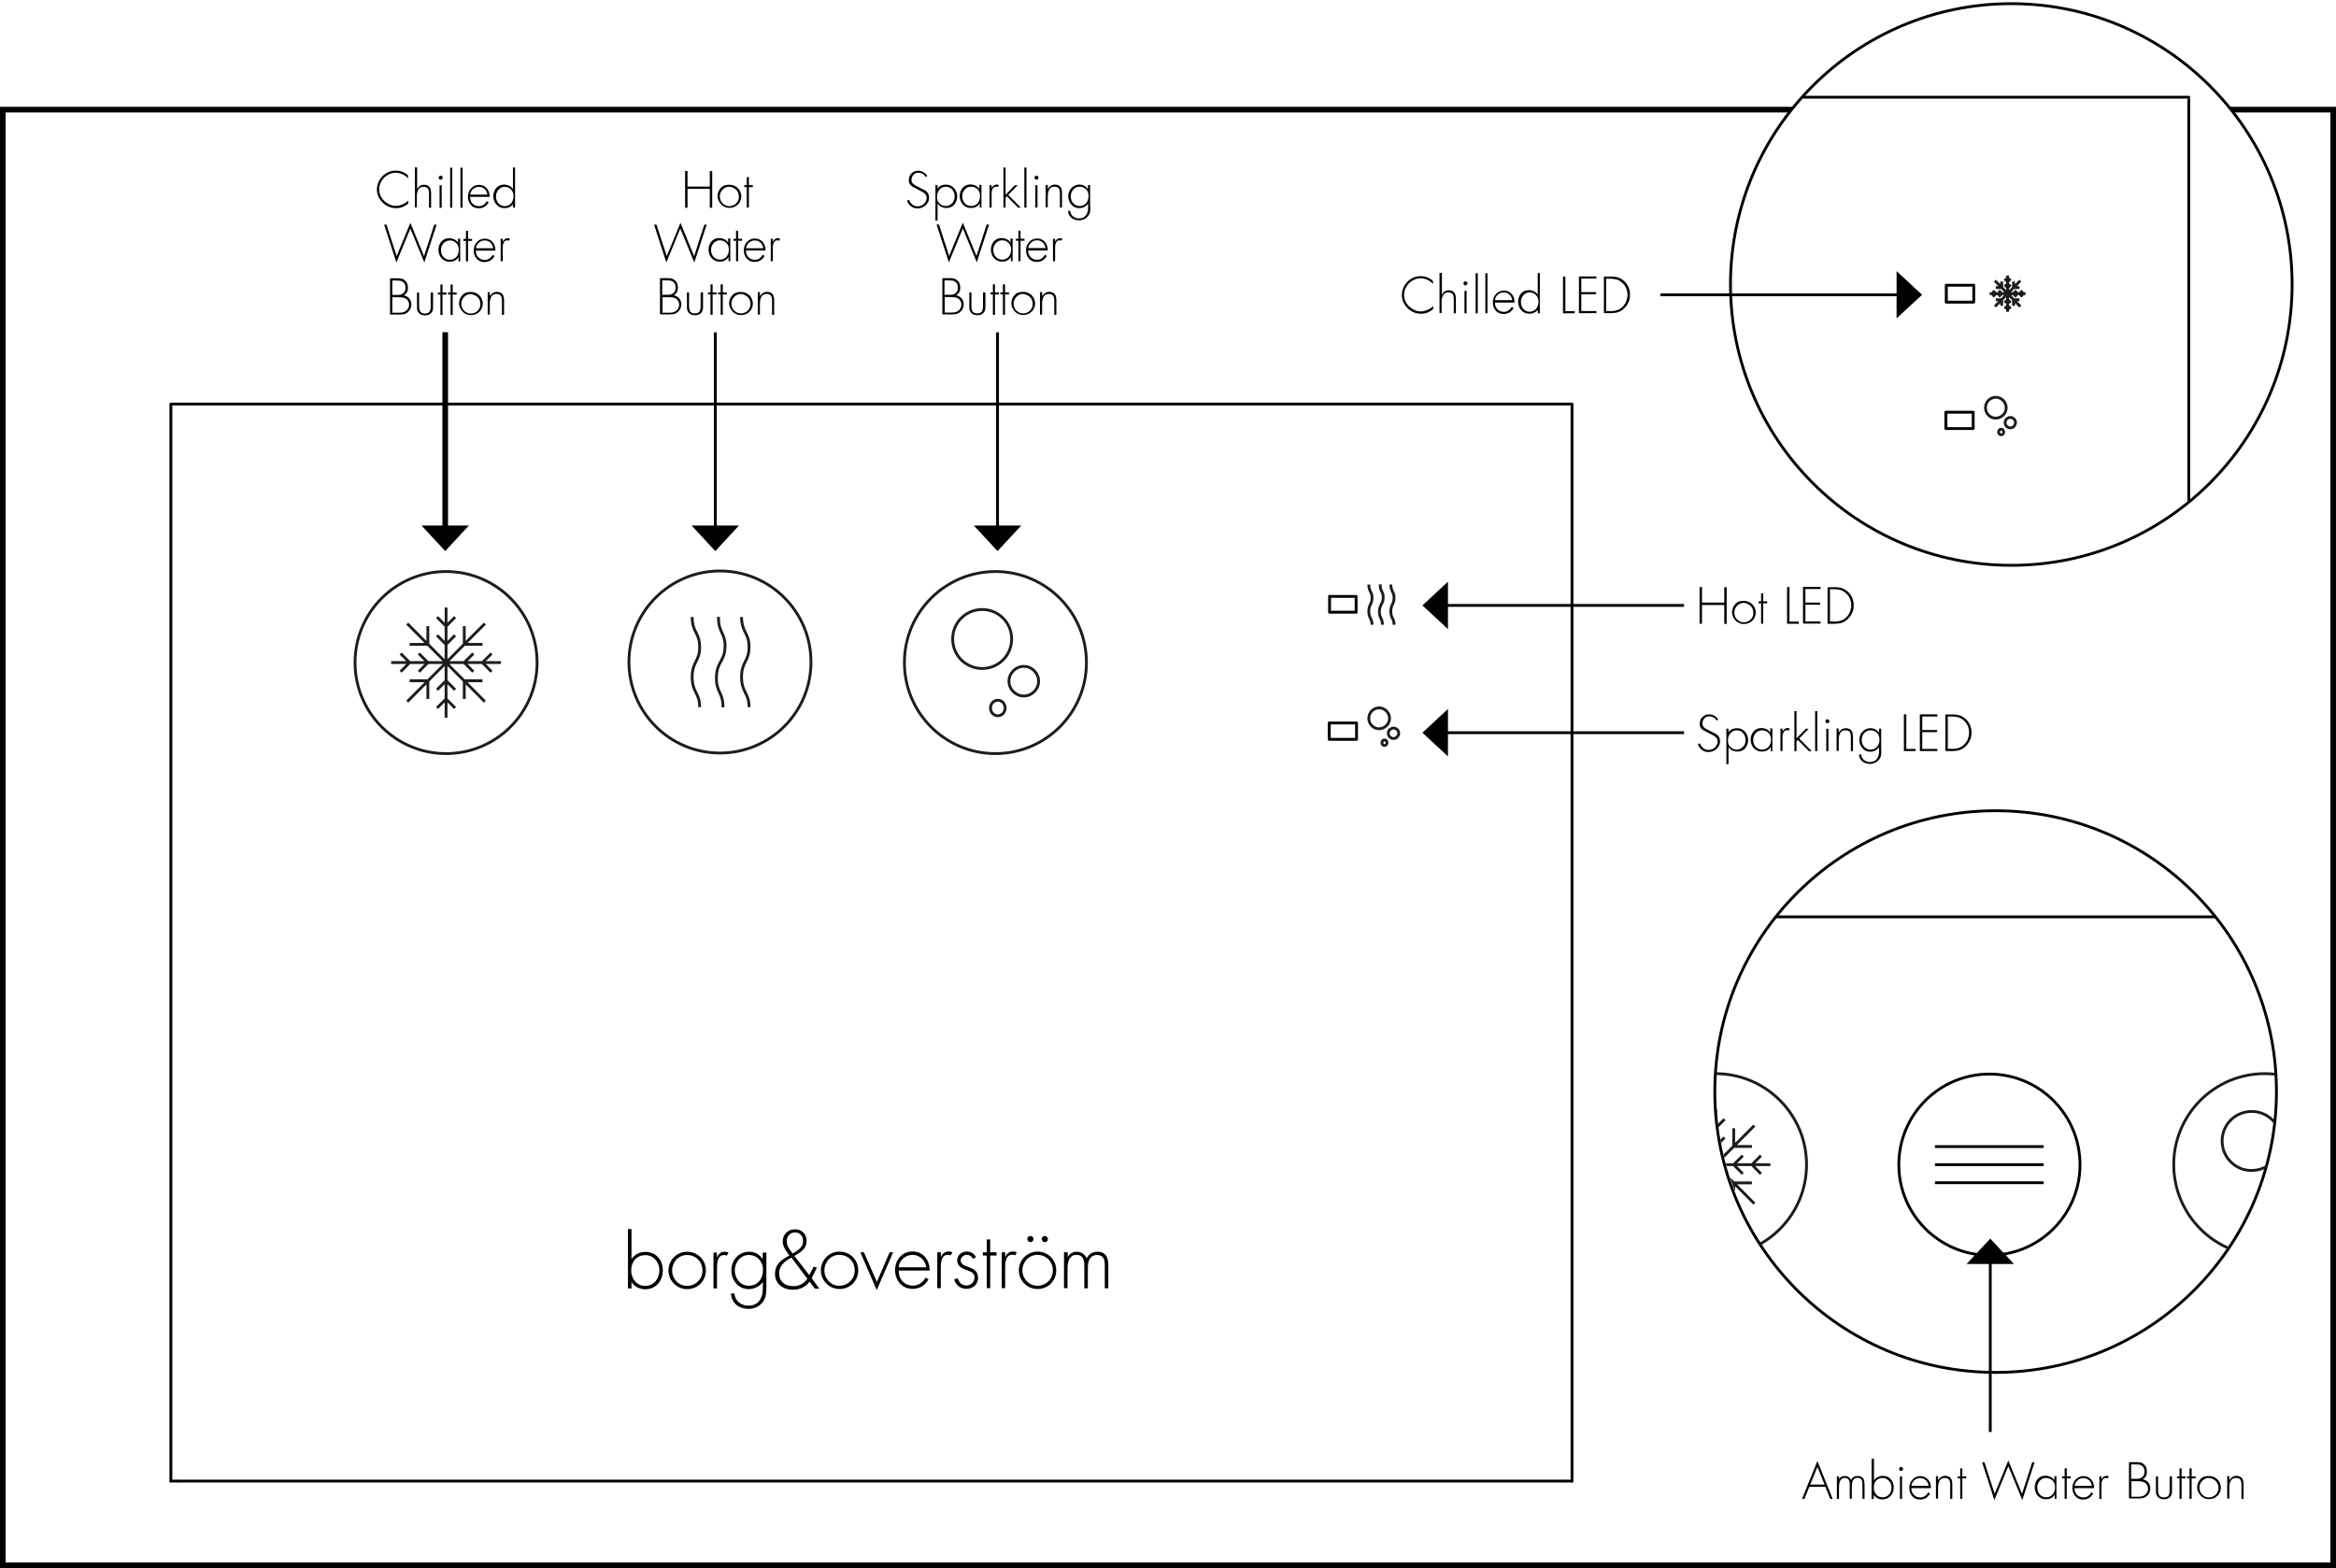 <?xml version="1.0" encoding="UTF-8"?> <!-- Generator: Adobe Illustrator 25.2.2, SVG Export Plug-In . SVG Version: 6.00 Build 0) --> <svg xmlns="http://www.w3.org/2000/svg" xmlns:xlink="http://www.w3.org/1999/xlink" version="1.1" id="Layer_1" x="0px" y="0px" viewBox="0 0 1655.4 1111.2" style="enable-background:new 0 0 1655.4 1111.2;" xml:space="preserve"> <style type="text/css"> .st0{fill:#FFFFFF;} .st1{fill:none;stroke:#000000;stroke-width:2;stroke-linecap:round;stroke-linejoin:round;stroke-miterlimit:10;} .st2{fill:none;stroke:#1C1C1C;stroke-width:2;stroke-miterlimit:10;} .st3{fill:none;stroke:#000000;stroke-width:2;stroke-miterlimit:10;} .st4{fill:none;stroke:#000000;stroke-width:4;} .st5{fill:none;stroke:#000000;stroke-width:2;} .st6{clip-path:url(#SVGID_2_);fill:none;stroke:#1C1C1C;stroke-width:2;stroke-miterlimit:10;} .st7{clip-path:url(#SVGID_2_);fill:none;stroke:#000000;stroke-width:2;stroke-miterlimit:10;} .st8{clip-path:url(#SVGID_2_);fill:none;stroke:#000000;stroke-width:2;stroke-linecap:round;stroke-linejoin:round;stroke-miterlimit:10;} .st9{fill:#FFFFFF;stroke:#000000;stroke-width:2;} .st10{fill:none;stroke:#000000;stroke-width:2;stroke-linecap:round;stroke-linejoin:round;} </style> <g> <rect class="st0" width="1655.4" height="1111.2"></rect> </g> <g> <path d="M1651.4,79.7v1027.5H4V79.7H1651.4 M1655.4,75.7H0v1035.5h1655.4V75.7L1655.4,75.7z"></path> </g> <path class="st1" d="M942,512.3v11.6 M961.3,512.3h-19.3 M941.9,523.9v-11.6 M941.9,523.9h19.3 M961.3,512.3v11.6"></path> <g> <path class="st2" d="M512.3,501.2c0.2-5-1-7.6-2.2-10.3c-1.3-2.8-2.6-5.7-2.4-11.3c0.2-5.6,1.7-8.4,3.2-11c1.4-2.6,2.7-5,2.9-10 c0.2-5-1-7.5-2.2-10.2c-1.3-2.8-2.6-5.7-2.4-11.3 M574.7,469.1c0-35.6-28.9-64.5-64.5-64.5c-35.6,0-64.5,28.9-64.5,64.5 c0,35.6,28.9,64.5,64.5,64.5C545.9,533.6,574.7,504.7,574.7,469.1z M303.2,482.4h-12.9 M303.2,482.4v12.9 M329,482.4h12.9 M329,482.4v12.9 M329,456.6h12.9 M329,456.6v-12.9 M303.2,456.6v-12.9 M303.2,456.6h-12.9 M316.1,456.6l6.4-6.4 M316.1,456.6 l-6.4-6.4 M329,469.5l6.4-6.4 M329,469.5l6.4,6.5 M316.1,482.4l6.4,6.4 M316.1,482.4l-6.4,6.4 M303.2,469.5l-6.4,6.5 M303.2,469.5 l-6.4-6.4 M341.9,469.5l6.4-6.4 M341.9,469.5l6.4,6.5 M290.3,469.5l-6.4,6.5 M290.3,469.5l-6.4-6.4 M316.1,495.3l6.4,6.4 M316.1,495.3l-6.4,6.4 M316.1,443.7l6.4-6.4 M316.1,443.7l-6.4-6.4 M316.1,430.5v78.1 M355,469.5h-77.8 M343.6,497.2l-55-55.3 M288.6,497.2l55-55.3 M380.6,469.5c0-35.6-28.9-64.5-64.5-64.5c-35.6,0-64.5,28.9-64.5,64.5 M251.6,469.5 c0,35.6,28.9,64.5,64.5,64.5c35.6,0,64.5-28.9,64.5-64.5 M681.2,467.6c-3.8-3.8-6.1-9-6.1-14.8c0-5.8,2.3-11,6.1-14.8 c3.8-3.8,9-6.1,14.8-6.1c5.8,0,11,2.3,14.8,6.1c3.8,3.8,6.1,9,6.1,14.8c0,5.8-2.3,11-6.1,14.8c-3.8,3.8-9,6.1-14.8,6.1 C690.2,473.7,685,471.3,681.2,467.6 M710.8,505.6c-1,1-2.3,1.6-3.7,1.6c-1.4,0-2.7-0.6-3.7-1.6c-0.9-1-1.5-2.4-1.5-3.9 c0-1.5,0.6-2.9,1.5-3.9c1-1,2.3-1.6,3.7-1.6c1.5,0,2.7,0.6,3.7,1.6c0.9,1,1.5,2.4,1.5,3.9C712.3,503.2,711.7,504.6,710.8,505.6 M732.9,490.1c-1.9,1.9-4.5,3.1-7.4,3.1c-2.9,0-5.5-1.2-7.4-3.1c-1.9-1.9-3.1-4.5-3.1-7.4c0-2.9,1.2-5.5,3.1-7.4 c1.9-1.9,4.5-3.1,7.4-3.1c2.9,0,5.5,1.2,7.4,3.1c1.9,1.9,3.1,4.5,3.1,7.4C736,485.6,734.8,488.2,732.9,490.1 M705.4,534 c35.6,0,64.5-28.9,64.5-64.5c0-35.6-28.9-64.5-64.5-64.5c-35.6,0-64.5,28.9-64.5,64.5C640.9,505.1,669.7,534,705.4,534"></path> <path class="st0" d="M497.5,501.1h-1.7c0-5.1-1.2-7.5-2.5-10.2c-1.4-2.7-2.7-5.6-2.7-11.2s1.4-8.4,2.7-11.2 c1.3-2.6,2.5-5.1,2.5-10.1c0-5-1.2-7.5-2.5-10.1c-1.4-2.7-2.8-5.6-2.8-11.2h1.7c0,5.1,1.2,7.6,2.5,10.2c1.3,2.7,2.8,5.5,2.8,11.1 c0,5.6-1.4,8.5-2.8,11.2c-1.3,2.6-2.5,5.1-2.5,10.2c0,5.1,1.2,7.5,2.5,10.2C496.1,492.6,497.5,495.5,497.5,501.1"></path> <path class="st2" d="M530.8,501.1c0-5.1-1.2-7.5-2.5-10.1c-1.3-2.7-2.8-5.6-2.8-11.2s1.4-8.4,2.8-11.2c1.3-2.6,2.5-5.1,2.5-10.1 c0-5-1.2-7.5-2.5-10.1c-1.3-2.7-2.8-5.6-2.8-11.2 M495.8,501.1c0-5.1-1.2-7.5-2.5-10.1c-1.4-2.7-2.8-5.6-2.8-11.2s1.4-8.5,2.8-11.2 c1.3-2.6,2.5-5.1,2.5-10.1c0-5-1.2-7.5-2.5-10.1c-1.4-2.7-2.8-5.6-2.8-11.2"></path> </g> <path class="st1" d="M942.2,433.8v-11.3 M961,422.6h-18.8 M942.2,433.8v-11.3 M942.2,433.8H961 M961,422.6v11.3"></path> <g> <path class="st2" d="M972.1,514.2c-1.3-1.3-2.1-3.2-2.1-5.2c0-2,0.8-3.9,2.1-5.2c1.3-1.3,3.1-2.2,5.2-2.2c2,0,3.8,0.8,5.2,2.2 c1.3,1.3,2.2,3.2,2.2,5.2c0,2.1-0.8,3.9-2.2,5.2c-1.3,1.3-3.1,2.2-5.2,2.2C975.2,516.4,973.4,515.6,972.1,514.2 M982.4,527.7 c-0.3,0.4-0.8,0.6-1.3,0.6c-0.5,0-1-0.2-1.3-0.6c-0.3-0.4-0.5-0.8-0.5-1.4c0-0.5,0.2-1,0.5-1.4c0.3-0.4,0.8-0.6,1.3-0.6 c0.5,0,1,0.2,1.3,0.6c0.3,0.4,0.5,0.8,0.5,1.4C982.9,526.8,982.7,527.3,982.4,527.7 M990.1,522.2c-0.7,0.7-1.6,1.1-2.6,1.1 c-1,0-1.9-0.4-2.6-1.1c-0.7-0.7-1.1-1.6-1.1-2.6c0-1,0.4-1.9,1.1-2.6c0.7-0.6,1.6-1.1,2.6-1.1c1,0,1.9,0.4,2.6,1.1 c0.7,0.7,1.1,1.6,1.1,2.6C991.2,520.6,990.8,521.5,990.1,522.2"></path> </g> <path class="st1" d="M1114,286.3H121.1 M1114,286.3v763.2 M121.1,1049.5V286.3"></path> <line class="st3" x1="1109.8" y1="1049.5" x2="125.3" y2="1049.5"></line> <path class="st1" d="M125.3,1049.5h-4.2 M1114,1049.5h-4.2"></path> <path class="st2" d="M979.6,442.7c0.1-2.2-0.4-3.4-1-4.6c-0.6-1.2-1.2-2.5-1.1-5c0.1-2.5,0.8-3.7,1.4-4.9c0.6-1.1,1.2-2.2,1.3-4.5 c0.1-2.2-0.4-3.4-1-4.5c-0.6-1.3-1.2-2.5-1.1-5.1"></path> <path class="st0" d="M973.1,442.7h-0.7c0-2.3-0.5-3.4-1.1-4.5c-0.6-1.2-1.2-2.5-1.2-5c0-2.5,0.6-3.8,1.2-5c0.6-1.2,1.1-2.3,1.1-4.5 c0-2.3-0.5-3.3-1.1-4.5c-0.6-1.2-1.2-2.5-1.2-5h0.8c0,2.3,0.5,3.4,1.1,4.5c0.6,1.2,1.2,2.5,1.2,5c0,2.5-0.6,3.8-1.2,5 c-0.6,1.2-1.1,2.3-1.1,4.5c0,2.3,0.5,3.4,1.1,4.5C972.4,438.9,973.1,440.2,973.1,442.7"></path> <path class="st2" d="M987.9,442.7c0-2.3-0.5-3.4-1.1-4.5c-0.6-1.2-1.2-2.5-1.2-5c0-2.5,0.6-3.8,1.2-5c0.6-1.2,1.1-2.3,1.1-4.5 c0-2.3-0.5-3.3-1.1-4.5c-0.6-1.2-1.2-2.5-1.2-5 M972.3,442.7c0-2.3-0.5-3.4-1.1-4.5c-0.6-1.2-1.2-2.5-1.2-5c0-2.5,0.6-3.8,1.2-5 c0.6-1.2,1.1-2.3,1.1-4.5c0-2.3-0.5-3.4-1.1-4.5c-0.6-1.2-1.2-2.5-1.2-5"></path> <path class="st4" d="M315.5,374.4v-139"></path> <polygon points="315.5,390.5 332.3,372.4 298.7,372.4 "></polygon> <g> <path d="M289.3,126.5c-0.5-0.6-1.1-1.2-1.8-1.7c-0.7-0.5-1.4-0.9-2.2-1.3s-1.6-0.6-2.4-0.8c-0.8-0.2-1.6-0.3-2.4-0.3 c-1.6,0-3.2,0.3-4.6,1c-1.4,0.6-2.7,1.5-3.8,2.6c-1.1,1.1-1.9,2.4-2.5,3.8c-0.6,1.4-0.9,3-0.9,4.5c0,1.5,0.3,3,0.9,4.3 s1.5,2.6,2.6,3.7c1.1,1,2.4,1.9,3.8,2.6c1.5,0.7,3,1,4.5,1c0.8,0,1.5-0.1,2.4-0.3c0.8-0.2,1.6-0.5,2.4-0.8s1.5-0.8,2.2-1.2 s1.3-1,1.8-1.6v2.3c-1.2,1-2.6,1.8-4,2.4s-3,0.8-4.6,0.8c-1.8,0-3.5-0.3-5.2-1c-1.6-0.7-3.1-1.7-4.3-2.9c-1.2-1.2-2.2-2.6-3-4.2 c-0.7-1.6-1.1-3.3-1.1-5.1c0-1.8,0.4-3.6,1.1-5.2c0.7-1.6,1.7-3,2.9-4.3c1.2-1.2,2.7-2.2,4.3-2.9c1.6-0.7,3.4-1,5.2-1 c1.6,0,3.1,0.3,4.6,0.9c1.5,0.6,2.8,1.4,4,2.5V126.5z"></path> <path d="M295.6,118.8v15h0.1c0.5-0.9,1.1-1.6,1.9-2.1s1.8-0.8,2.8-0.8c1,0,1.9,0.2,2.5,0.5c0.7,0.3,1.2,0.8,1.6,1.3 c0.4,0.6,0.7,1.3,0.8,2.1c0.2,0.8,0.2,1.7,0.2,2.8v9.6H304v-9.6c0-0.7,0-1.4-0.1-2c-0.1-0.6-0.2-1.2-0.5-1.7 c-0.3-0.5-0.6-0.8-1.2-1.1s-1.2-0.4-2.1-0.4c-1,0-1.8,0.2-2.4,0.6c-0.6,0.4-1.1,1-1.4,1.6c-0.3,0.7-0.5,1.4-0.7,2.2 s-0.2,1.6-0.2,2.4v7.8H294v-28.4H295.6z"></path> </g> <g> <path d="M312.3,124.5c0.4,0,0.7,0.1,1,0.4s0.4,0.6,0.4,1c0,0.4-0.1,0.7-0.4,1s-0.6,0.4-1,0.4c-0.4,0-0.7-0.1-1-0.4s-0.4-0.6-0.4-1 c0-0.4,0.1-0.7,0.4-1S311.9,124.5,312.3,124.5z M313,147.2h-1.5v-15.9h1.5V147.2z"></path> <path d="M320.5,147.2h-1.5v-28.4h1.5V147.2z"></path> </g> <g> <path d="M327.8,147.2h-1.5v-28.4h1.5V147.2z"></path> <path d="M333.1,139.3c0,1,0.1,1.9,0.4,2.8s0.8,1.5,1.3,2.1c0.6,0.6,1.3,1,2,1.4c0.8,0.3,1.6,0.5,2.6,0.5c1.2,0,2.3-0.3,3.3-1 s1.7-1.5,2.3-2.6l1.3,0.8c-0.7,1.4-1.7,2.4-2.9,3.2c-1.2,0.7-2.6,1.1-4.2,1.1c-1.2,0-2.2-0.2-3.2-0.7c-1-0.4-1.8-1-2.4-1.8 c-0.7-0.8-1.2-1.6-1.5-2.7c-0.4-1-0.5-2.1-0.5-3.2c0-1.1,0.2-2.2,0.6-3.1c0.4-1,0.9-1.9,1.6-2.6c0.7-0.8,1.5-1.4,2.4-1.8 c0.9-0.4,2-0.7,3.2-0.7c1.2,0,2.3,0.2,3.2,0.7c1,0.4,1.8,1.1,2.4,1.8c0.7,0.8,1.2,1.7,1.5,2.7c0.3,1,0.5,2.1,0.5,3.3H333.1z M345.4,137.9c-0.1-0.7-0.3-1.4-0.6-2.1c-0.3-0.7-0.8-1.3-1.3-1.8c-0.5-0.5-1.2-0.9-1.8-1.2c-0.7-0.3-1.4-0.4-2.3-0.4 c-0.8,0-1.6,0.1-2.3,0.4c-0.7,0.3-1.4,0.7-1.9,1.2c-0.6,0.5-1,1.1-1.4,1.8s-0.6,1.4-0.6,2.1H345.4z"></path> </g> <g> <path d="M363.8,144.3L363.8,144.3c-0.4,0.5-0.7,1-1.2,1.4c-0.4,0.4-0.9,0.7-1.5,1c-0.5,0.3-1.1,0.5-1.7,0.6s-1.2,0.2-1.8,0.2 c-1.2,0-2.3-0.2-3.3-0.7c-1-0.4-1.8-1-2.5-1.8s-1.2-1.6-1.6-2.7c-0.4-1-0.6-2.1-0.6-3.3s0.2-2.3,0.6-3.3c0.4-1,0.9-1.9,1.5-2.6 c0.7-0.7,1.5-1.3,2.4-1.7s2-0.6,3.2-0.6c1.2,0,2.4,0.3,3.5,0.8c1.1,0.5,2,1.3,2.6,2.3h0.1v-15.2h1.5v28.4h-1.5V144.3z M357.6,146.1 c1,0,1.9-0.2,2.7-0.6c0.8-0.4,1.4-0.9,2-1.5c0.5-0.7,0.9-1.4,1.2-2.3c0.3-0.9,0.4-1.8,0.4-2.7c0-0.9-0.1-1.8-0.4-2.6 c-0.3-0.8-0.7-1.5-1.3-2.1c-0.6-0.6-1.2-1-2-1.4s-1.7-0.5-2.6-0.5c-0.9,0-1.8,0.2-2.5,0.6c-0.8,0.4-1.4,0.9-1.9,1.5 c-0.5,0.6-1,1.4-1.3,2.2c-0.3,0.8-0.4,1.6-0.4,2.5c0,0.9,0.1,1.8,0.4,2.6c0.3,0.8,0.7,1.6,1.3,2.2c0.6,0.6,1.2,1.2,2,1.5 C355.8,145.9,356.6,146.1,357.6,146.1z"></path> </g> <g> <path d="M281.1,181.5l9.7-23.6l9.7,23.6l7.2-22.3h1.7l-8.7,26.8l-9.9-24l-9.9,24l-8.7-26.8h1.7L281.1,181.5z"></path> <path d="M326.4,185.2h-1.5v-2.9h-0.1c-0.3,0.5-0.7,1-1.1,1.4c-0.4,0.4-0.9,0.7-1.5,1c-0.5,0.3-1.1,0.5-1.7,0.6s-1.2,0.2-1.8,0.2 c-1.2,0-2.3-0.2-3.3-0.7c-1-0.4-1.8-1-2.5-1.8s-1.2-1.6-1.6-2.7c-0.4-1-0.6-2.1-0.6-3.3s0.2-2.3,0.6-3.3c0.4-1,0.9-1.9,1.5-2.6 c0.7-0.7,1.5-1.3,2.4-1.7s2-0.6,3.2-0.6c1.2,0,2.4,0.3,3.5,0.8c1.1,0.5,2,1.3,2.6,2.3h0.1v-2.8h1.5V185.2z M318.6,170.4 c-0.9,0-1.8,0.2-2.5,0.6c-0.8,0.4-1.4,0.9-1.9,1.5c-0.5,0.6-1,1.4-1.3,2.2c-0.3,0.8-0.4,1.6-0.4,2.5c0,0.9,0.1,1.8,0.4,2.6 c0.3,0.8,0.7,1.6,1.3,2.2c0.6,0.6,1.2,1.2,2,1.5c0.8,0.4,1.6,0.6,2.6,0.6c1,0,1.9-0.2,2.7-0.6c0.8-0.4,1.4-0.9,2-1.5 c0.5-0.7,0.9-1.4,1.2-2.3c0.3-0.9,0.4-1.8,0.4-2.7c0-0.9-0.1-1.8-0.4-2.6c-0.3-0.8-0.7-1.5-1.3-2.1c-0.6-0.6-1.2-1-2-1.4 S319.6,170.4,318.6,170.4z"></path> </g> <g> <path d="M331.7,185.2h-1.5v-14.5h-1.8v-1.4h1.8v-5.7h1.5v5.7h2.8v1.4h-2.8V185.2z"></path> <path d="M337.2,177.4c0,1,0.1,1.9,0.4,2.8s0.8,1.5,1.3,2.1c0.6,0.6,1.3,1,2,1.4c0.8,0.3,1.6,0.5,2.6,0.5c1.2,0,2.3-0.3,3.3-1 s1.7-1.5,2.3-2.6l1.3,0.8c-0.7,1.4-1.7,2.4-2.9,3.2c-1.2,0.7-2.6,1.1-4.2,1.1c-1.2,0-2.2-0.2-3.2-0.7c-1-0.4-1.8-1-2.4-1.8 c-0.7-0.8-1.2-1.6-1.5-2.7c-0.4-1-0.5-2.1-0.5-3.2c0-1.1,0.2-2.2,0.6-3.1c0.4-1,0.9-1.9,1.6-2.6c0.7-0.8,1.5-1.4,2.4-1.8 c0.9-0.4,2-0.7,3.2-0.7c1.2,0,2.3,0.2,3.2,0.7c1,0.4,1.8,1.1,2.4,1.8c0.7,0.8,1.2,1.7,1.5,2.7c0.3,1,0.5,2.1,0.5,3.3H337.2z M349.5,175.9c-0.1-0.7-0.3-1.4-0.6-2.1c-0.3-0.7-0.8-1.3-1.3-1.8c-0.5-0.5-1.2-0.9-1.8-1.2c-0.7-0.3-1.4-0.4-2.3-0.4 c-0.8,0-1.6,0.1-2.3,0.4c-0.7,0.3-1.4,0.7-1.9,1.2c-0.6,0.5-1,1.1-1.4,1.8s-0.6,1.4-0.6,2.1H349.5z"></path> </g> <g> <path d="M356.3,171.3L356.3,171.3c0.4-0.7,0.8-1.3,1.4-1.8c0.6-0.4,1.3-0.7,2.1-0.7c0.3,0,0.6,0,0.9,0.1s0.5,0.2,0.8,0.3l-0.8,1.4 c-0.2-0.1-0.4-0.2-0.5-0.2s-0.4-0.1-0.6-0.1c-0.9,0-1.5,0.2-2,0.7s-0.8,1.1-1,1.8c-0.2,0.7-0.3,1.4-0.3,2.2c0,0.8,0,1.4,0,2v8.1 h-1.5v-15.9h1.5V171.3z"></path> </g> <g> <path d="M276.4,223.2v-26h5.2c1,0,1.9,0.1,2.8,0.2c0.9,0.2,1.8,0.6,2.5,1.3c0.8,0.7,1.4,1.5,1.7,2.4c0.3,0.9,0.5,1.9,0.5,2.9 c0,1.2-0.2,2.2-0.7,3.1c-0.5,0.9-1.2,1.6-2.3,2.2c0.8,0.2,1.5,0.4,2.2,0.8c0.7,0.4,1.2,0.9,1.7,1.4c0.5,0.6,0.8,1.2,1.1,1.9 c0.3,0.7,0.4,1.5,0.4,2.3c0,1.1-0.2,2-0.6,3c-0.4,0.9-1,1.7-1.8,2.4c-0.9,0.8-1.9,1.3-2.8,1.5c-1,0.2-2,0.3-3.2,0.3H276.4z M278,209h2.9c0.9,0,1.7,0,2.4-0.1c0.7-0.1,1.5-0.3,2.2-0.9s1.2-1.1,1.5-1.8s0.4-1.5,0.4-2.4c0-0.8-0.2-1.7-0.5-2.4 c-0.3-0.8-0.9-1.4-1.6-1.8c-0.7-0.4-1.4-0.7-2.2-0.7s-1.5-0.1-2.3-0.1H278V209z M278,221.6h4c0.9,0,1.8,0,2.7-0.1 c0.9-0.1,1.8-0.4,2.6-0.9c0.8-0.5,1.4-1.2,1.9-2c0.4-0.8,0.7-1.7,0.7-2.6s-0.2-1.9-0.7-2.7s-1.1-1.5-2-1.9 c-0.8-0.4-1.7-0.6-2.7-0.7c-1-0.1-1.9-0.1-2.8-0.1H278V221.6z"></path> <path d="M306.9,207.3v9.5c0,0.8,0,1.6-0.1,2.4c-0.1,0.8-0.4,1.5-0.9,2.2c-0.6,0.7-1.3,1.3-2.1,1.6c-0.9,0.3-1.7,0.5-2.6,0.5 c-0.9,0-1.8-0.2-2.6-0.5c-0.9-0.3-1.6-0.9-2.1-1.6c-0.5-0.7-0.8-1.4-0.9-2.2c-0.1-0.8-0.1-1.6-0.1-2.4v-9.5h1.5v9 c0,0.8,0,1.5,0.1,2.2c0.1,0.7,0.3,1.3,0.5,1.9c0.3,0.5,0.7,1,1.2,1.3c0.6,0.3,1.3,0.5,2.3,0.5s1.7-0.2,2.3-0.5 c0.6-0.3,1-0.7,1.2-1.3s0.5-1.1,0.5-1.9c0.1-0.7,0.1-1.4,0.1-2.2v-9H306.9z"></path> </g> <g> <path d="M313.6,223.2h-1.5v-14.5h-1.8v-1.4h1.8v-5.7h1.5v5.7h2.8v1.4h-2.8V223.2z"></path> <path d="M320.8,223.2h-1.5v-14.5h-1.8v-1.4h1.8v-5.7h1.5v5.7h2.8v1.4h-2.8V223.2z"></path> </g> <g> <path d="M333.6,206.9c1.2,0,2.3,0.2,3.3,0.6c1,0.4,1.9,1,2.7,1.7c0.7,0.7,1.3,1.6,1.8,2.6c0.4,1,0.7,2.1,0.7,3.3 c0,1.2-0.2,2.3-0.7,3.3c-0.4,1-1,1.9-1.8,2.6c-0.7,0.7-1.6,1.3-2.7,1.7c-1,0.4-2.1,0.6-3.3,0.6c-1.1,0-2.2-0.2-3.2-0.7 c-1-0.4-1.9-1-2.6-1.8s-1.3-1.6-1.8-2.6c-0.4-1-0.7-2.1-0.7-3.2c0-1.1,0.2-2.2,0.6-3.2c0.4-1,1-1.9,1.8-2.7 c0.7-0.8,1.6-1.4,2.6-1.8C331.4,207.1,332.5,206.9,333.6,206.9z M333.5,208.4c-0.9,0-1.8,0.2-2.6,0.6c-0.8,0.4-1.5,0.9-2.1,1.5 c-0.6,0.6-1,1.4-1.4,2.2c-0.3,0.8-0.5,1.7-0.5,2.6c0,0.9,0.2,1.8,0.5,2.6c0.3,0.8,0.8,1.6,1.4,2.2c0.6,0.6,1.3,1.1,2.1,1.5 c0.8,0.4,1.7,0.6,2.6,0.6c1,0,1.9-0.2,2.7-0.5c0.8-0.3,1.6-0.8,2.2-1.4c0.6-0.6,1.1-1.3,1.5-2.2c0.4-0.8,0.5-1.7,0.5-2.7 c0-1-0.2-1.9-0.5-2.7c-0.4-0.8-0.8-1.6-1.5-2.2c-0.6-0.6-1.3-1.1-2.2-1.4S334.5,208.4,333.5,208.4z"></path> <path d="M347.3,209.7L347.3,209.7c0.5-0.9,1.2-1.6,2-2.1s1.8-0.8,2.8-0.8c1,0,1.9,0.2,2.5,0.5c0.7,0.3,1.2,0.8,1.6,1.3 c0.4,0.6,0.7,1.3,0.8,2.1c0.2,0.8,0.2,1.7,0.2,2.8v9.6h-1.5v-9.6c0-0.7,0-1.4-0.1-2c-0.1-0.6-0.2-1.2-0.5-1.7 c-0.3-0.5-0.6-0.8-1.2-1.1s-1.2-0.4-2.1-0.4c-1,0-1.8,0.2-2.4,0.6c-0.6,0.4-1.1,1-1.4,1.6c-0.3,0.7-0.5,1.4-0.7,2.2 s-0.2,1.6-0.2,2.4v7.8h-1.5v-15.9h1.5V209.7z"></path> </g> <g> <path d="M503,132.2v-11h1.7v26H503v-13.4h-15.8v13.4h-1.7v-26h1.7v11H503z"></path> <path d="M516.8,130.9c1.2,0,2.3,0.2,3.3,0.6c1,0.4,1.9,1,2.7,1.7c0.7,0.7,1.3,1.6,1.8,2.6c0.4,1,0.7,2.1,0.7,3.3 c0,1.2-0.2,2.3-0.7,3.3c-0.4,1-1,1.9-1.8,2.6c-0.7,0.7-1.6,1.3-2.7,1.7c-1,0.4-2.1,0.6-3.3,0.6c-1.1,0-2.2-0.2-3.2-0.7 c-1-0.4-1.9-1-2.6-1.8c-0.7-0.8-1.3-1.6-1.8-2.6c-0.4-1-0.7-2.1-0.7-3.2c0-1.1,0.2-2.2,0.6-3.2c0.4-1,1-1.9,1.8-2.7 c0.7-0.8,1.6-1.4,2.6-1.8C514.6,131.1,515.6,130.9,516.8,130.9z M516.7,132.3c-0.9,0-1.8,0.2-2.6,0.6s-1.5,0.9-2.1,1.5 c-0.6,0.6-1,1.4-1.4,2.2c-0.3,0.8-0.5,1.7-0.5,2.6c0,0.9,0.2,1.8,0.5,2.6c0.3,0.8,0.8,1.6,1.4,2.2c0.6,0.6,1.3,1.1,2.1,1.5 c0.8,0.4,1.7,0.6,2.6,0.6c1,0,1.9-0.2,2.7-0.5c0.8-0.3,1.6-0.8,2.2-1.4s1.1-1.3,1.5-2.2c0.4-0.8,0.5-1.7,0.5-2.7 c0-1-0.2-1.9-0.5-2.7c-0.4-0.8-0.8-1.6-1.5-2.2s-1.3-1.1-2.2-1.4C518.6,132.5,517.7,132.3,516.7,132.3z"></path> </g> <g> <path d="M530.7,147.1h-1.5v-14.5h-1.8v-1.4h1.8v-5.7h1.5v5.7h2.8v1.4h-2.8V147.1z"></path> </g> <g> <path d="M472.5,181.5l9.7-23.6l9.7,23.6l7.2-22.3h1.7L492,186l-9.9-24l-9.9,24l-8.7-26.8h1.7L472.5,181.5z"></path> <path d="M517.8,185.1h-1.5v-2.9h-0.1c-0.3,0.5-0.7,1-1.1,1.4c-0.4,0.4-0.9,0.7-1.5,1c-0.5,0.3-1.1,0.5-1.7,0.6 c-0.6,0.1-1.2,0.2-1.8,0.2c-1.2,0-2.3-0.2-3.3-0.7c-1-0.4-1.8-1-2.5-1.8s-1.2-1.6-1.6-2.7c-0.4-1-0.6-2.1-0.6-3.3s0.2-2.3,0.6-3.3 c0.4-1,0.9-1.9,1.5-2.6c0.7-0.7,1.5-1.3,2.4-1.7s2-0.6,3.2-0.6c1.2,0,2.4,0.3,3.5,0.8c1.1,0.5,2,1.3,2.6,2.3h0.1v-2.8h1.5V185.1z M510,170.3c-0.9,0-1.8,0.2-2.5,0.6c-0.8,0.4-1.4,0.9-1.9,1.5c-0.5,0.6-1,1.4-1.3,2.2c-0.3,0.8-0.4,1.6-0.4,2.5 c0,0.9,0.1,1.8,0.4,2.6c0.3,0.8,0.7,1.6,1.3,2.2c0.6,0.6,1.2,1.2,2,1.5c0.8,0.4,1.6,0.6,2.6,0.6c1,0,1.9-0.2,2.7-0.6 c0.8-0.4,1.4-0.9,2-1.5c0.5-0.7,0.9-1.4,1.2-2.3c0.3-0.9,0.4-1.8,0.4-2.7c0-0.9-0.1-1.8-0.4-2.6c-0.3-0.8-0.7-1.5-1.3-2.1 c-0.6-0.6-1.2-1-2-1.4C511.9,170.5,511,170.3,510,170.3z"></path> </g> <g> <path d="M523.1,185.1h-1.5v-14.5h-1.8v-1.4h1.8v-5.7h1.5v5.7h2.8v1.4h-2.8V185.1z"></path> <path d="M528.6,177.3c0,1,0.1,1.9,0.4,2.8c0.3,0.8,0.8,1.5,1.3,2.1c0.6,0.6,1.3,1,2,1.4c0.8,0.3,1.6,0.5,2.6,0.5 c1.2,0,2.3-0.3,3.3-1s1.7-1.5,2.3-2.6l1.3,0.8c-0.7,1.4-1.7,2.4-2.9,3.2c-1.2,0.7-2.6,1.1-4.2,1.1c-1.2,0-2.2-0.2-3.2-0.7 c-1-0.4-1.8-1-2.4-1.8s-1.2-1.6-1.5-2.7c-0.4-1-0.5-2.1-0.5-3.2c0-1.1,0.2-2.2,0.6-3.1c0.4-1,0.9-1.9,1.6-2.6 c0.7-0.8,1.5-1.4,2.4-1.8c0.9-0.4,2-0.7,3.2-0.7c1.2,0,2.3,0.2,3.2,0.7c1,0.4,1.8,1.1,2.4,1.8c0.7,0.8,1.2,1.7,1.5,2.7 c0.3,1,0.5,2.1,0.5,3.3H528.6z M540.9,175.9c-0.1-0.7-0.3-1.4-0.6-2.1c-0.3-0.7-0.8-1.3-1.3-1.8c-0.5-0.5-1.2-0.9-1.8-1.2 c-0.7-0.3-1.4-0.4-2.3-0.4c-0.8,0-1.6,0.1-2.3,0.4c-0.7,0.3-1.4,0.7-1.9,1.2c-0.6,0.5-1,1.1-1.4,1.8c-0.4,0.7-0.6,1.4-0.6,2.1 H540.9z"></path> </g> <g> <path d="M547.7,171.3L547.7,171.3c0.4-0.7,0.8-1.3,1.4-1.8c0.6-0.4,1.3-0.7,2.1-0.7c0.3,0,0.6,0,0.9,0.1s0.5,0.2,0.8,0.3l-0.8,1.4 c-0.2-0.1-0.4-0.2-0.5-0.2s-0.4-0.1-0.6-0.1c-0.9,0-1.5,0.2-2,0.7s-0.8,1.1-1,1.8c-0.2,0.7-0.3,1.4-0.3,2.2c0,0.8,0,1.4,0,2v8.1 h-1.5v-15.9h1.5V171.3z"></path> </g> <g> <path d="M467.7,223.1v-26h5.2c1,0,1.9,0.1,2.8,0.2c0.9,0.2,1.7,0.6,2.5,1.3c0.8,0.7,1.4,1.5,1.7,2.4c0.3,0.9,0.5,1.9,0.5,2.9 c0,1.2-0.2,2.2-0.7,3.1c-0.5,0.9-1.2,1.6-2.3,2.2c0.8,0.2,1.5,0.4,2.2,0.8c0.7,0.4,1.2,0.9,1.7,1.4c0.5,0.6,0.8,1.2,1.1,1.9 c0.3,0.7,0.4,1.5,0.4,2.3c0,1.1-0.2,2-0.6,3c-0.4,0.9-1,1.7-1.8,2.4c-0.9,0.8-1.9,1.3-2.8,1.5c-1,0.2-2,0.3-3.2,0.3H467.7z M469.4,208.9h2.9c0.9,0,1.7,0,2.4-0.1c0.7-0.1,1.5-0.3,2.2-0.9s1.2-1.1,1.5-1.8s0.4-1.5,0.4-2.4c0-0.8-0.2-1.7-0.5-2.4 c-0.3-0.8-0.9-1.4-1.6-1.8c-0.7-0.4-1.4-0.7-2.2-0.7c-0.8-0.1-1.5-0.1-2.3-0.1h-2.9V208.9z M469.4,221.6h4c0.9,0,1.8,0,2.7-0.1 c0.9-0.1,1.8-0.4,2.6-0.9c0.8-0.5,1.4-1.2,1.9-2c0.4-0.8,0.7-1.7,0.7-2.6s-0.2-1.9-0.7-2.7s-1.1-1.5-2-1.9 c-0.8-0.4-1.7-0.6-2.7-0.7c-1-0.1-1.9-0.1-2.8-0.1h-3.6V221.6z"></path> <path d="M498.2,207.2v9.5c0,0.8,0,1.6-0.1,2.4c-0.1,0.8-0.4,1.5-0.9,2.2c-0.6,0.7-1.3,1.3-2.1,1.6c-0.9,0.3-1.7,0.5-2.6,0.5 c-0.9,0-1.8-0.2-2.6-0.5c-0.9-0.3-1.6-0.9-2.1-1.6c-0.5-0.7-0.8-1.4-0.9-2.2c-0.1-0.8-0.1-1.6-0.1-2.4v-9.5h1.5v9 c0,0.8,0,1.5,0.1,2.2c0.1,0.7,0.3,1.3,0.5,1.9s0.7,1,1.2,1.3c0.6,0.3,1.3,0.5,2.3,0.5s1.7-0.2,2.3-0.5c0.6-0.3,1-0.7,1.2-1.3 s0.5-1.1,0.5-1.9c0.1-0.7,0.1-1.4,0.1-2.2v-9H498.2z"></path> </g> <g> <path d="M505,223.1h-1.5v-14.5h-1.8v-1.4h1.8v-5.7h1.5v5.7h2.8v1.4H505V223.1z"></path> <path d="M512.2,223.1h-1.5v-14.5h-1.8v-1.4h1.8v-5.7h1.5v5.7h2.8v1.4h-2.8V223.1z"></path> </g> <g> <path d="M525,206.9c1.2,0,2.3,0.2,3.3,0.6c1,0.4,1.9,1,2.7,1.7c0.7,0.7,1.3,1.6,1.8,2.6c0.4,1,0.7,2.1,0.7,3.3 c0,1.2-0.2,2.3-0.7,3.3c-0.4,1-1,1.9-1.8,2.6c-0.7,0.7-1.6,1.3-2.7,1.7c-1,0.4-2.1,0.6-3.3,0.6c-1.1,0-2.2-0.2-3.2-0.7 c-1-0.4-1.9-1-2.6-1.8c-0.7-0.8-1.3-1.6-1.8-2.6c-0.4-1-0.7-2.1-0.7-3.2c0-1.1,0.2-2.2,0.6-3.2c0.4-1,1-1.9,1.8-2.7 c0.7-0.8,1.6-1.4,2.6-1.8C522.8,207.1,523.8,206.9,525,206.9z M524.9,208.3c-0.9,0-1.8,0.2-2.6,0.6s-1.5,0.9-2.1,1.5 c-0.6,0.6-1,1.4-1.4,2.2c-0.3,0.8-0.5,1.7-0.5,2.6c0,0.9,0.2,1.8,0.5,2.6c0.3,0.8,0.8,1.6,1.4,2.2c0.6,0.6,1.3,1.1,2.1,1.5 c0.8,0.4,1.7,0.6,2.6,0.6c1,0,1.9-0.2,2.7-0.5c0.8-0.3,1.6-0.8,2.2-1.4s1.1-1.3,1.5-2.2c0.4-0.8,0.5-1.7,0.5-2.7 c0-1-0.2-1.9-0.5-2.7c-0.4-0.8-0.8-1.6-1.5-2.2s-1.3-1.1-2.2-1.4C526.8,208.5,525.9,208.3,524.9,208.3z"></path> <path d="M538.7,209.7L538.7,209.7c0.5-0.9,1.2-1.6,2-2.1s1.8-0.8,2.8-0.8s1.9,0.2,2.5,0.5c0.7,0.3,1.2,0.8,1.6,1.3s0.7,1.3,0.8,2.1 c0.2,0.8,0.2,1.7,0.2,2.8v9.6h-1.5v-9.6c0-0.7,0-1.4-0.1-2c-0.1-0.6-0.2-1.2-0.5-1.7c-0.3-0.5-0.6-0.8-1.2-1.1s-1.2-0.4-2.1-0.4 c-1,0-1.8,0.2-2.4,0.6c-0.6,0.4-1.1,1-1.4,1.6c-0.3,0.7-0.5,1.4-0.7,2.2c-0.1,0.8-0.2,1.6-0.2,2.4v7.8h-1.5v-15.9h1.5V209.7z"></path> </g> <g> <path d="M656,125.4c-0.6-0.9-1.3-1.7-2.2-2.2s-1.9-0.8-3.1-0.8c-0.7,0-1.3,0.1-1.9,0.4c-0.6,0.3-1.1,0.6-1.5,1.1 c-0.4,0.4-0.8,1-1,1.6c-0.3,0.6-0.4,1.2-0.4,1.9s0.1,1.3,0.4,1.8c0.3,0.5,0.7,0.9,1.1,1.3c0.5,0.4,1,0.7,1.5,1s1.1,0.5,1.6,0.8 l5,2.6c1,0.6,1.7,1.3,2.2,2.2s0.7,1.8,0.7,3c0,1.1-0.2,2.1-0.7,3c-0.4,0.9-1,1.7-1.8,2.4c-0.8,0.7-1.6,1.2-2.6,1.6 c-1,0.4-2,0.6-3,0.6c-1.8,0-3.4-0.5-4.7-1.5c-1.3-1-2.3-2.4-2.9-4l1.4-0.7c0.6,1.4,1.3,2.5,2.4,3.4s2.3,1.3,3.9,1.3 c0.8,0,1.7-0.2,2.4-0.5c0.8-0.3,1.5-0.7,2-1.3s1-1.2,1.4-1.9c0.3-0.7,0.5-1.6,0.5-2.4c0-0.7-0.2-1.4-0.5-1.9 c-0.3-0.5-0.8-1-1.3-1.4c-0.5-0.4-1.1-0.8-1.7-1.1c-0.6-0.3-1.2-0.6-1.8-0.9l-4.7-2.5c-0.9-0.5-1.5-1.2-2-1.9 c-0.5-0.8-0.7-1.7-0.7-2.7c0-1,0.2-1.8,0.5-2.7c0.3-0.8,0.8-1.5,1.4-2.1c0.6-0.6,1.3-1,2.1-1.4c0.8-0.3,1.7-0.5,2.7-0.5 c1.3,0,2.5,0.3,3.7,1c1.1,0.7,2,1.5,2.7,2.7L656,125.4z"></path> <path d="M664.1,134L664.1,134c0.4-0.5,0.7-1,1.2-1.4c0.4-0.4,0.9-0.7,1.5-1s1.1-0.5,1.7-0.6c0.6-0.1,1.2-0.2,1.8-0.2 c1.2,0,2.3,0.2,3.3,0.7c1,0.4,1.8,1.1,2.5,1.8c0.7,0.8,1.2,1.6,1.6,2.7c0.4,1,0.6,2.1,0.6,3.3s-0.2,2.2-0.6,3.2 c-0.4,1-0.9,1.8-1.5,2.6c-0.7,0.7-1.5,1.3-2.4,1.7c-1,0.4-2,0.6-3.2,0.6c-1.2,0-2.4-0.3-3.5-0.8c-1.1-0.5-2-1.3-2.6-2.3h-0.1v12 h-1.5v-25.2h1.5V134z M670.3,132.3c-1,0-1.9,0.2-2.7,0.6c-0.8,0.4-1.4,0.9-2,1.6c-0.5,0.7-0.9,1.4-1.2,2.3 c-0.3,0.9-0.4,1.8-0.4,2.7c0,0.9,0.1,1.8,0.4,2.6c0.3,0.8,0.7,1.5,1.3,2c0.6,0.6,1.2,1,2,1.4c0.8,0.3,1.7,0.5,2.6,0.5 c0.9,0,1.8-0.2,2.5-0.6c0.8-0.4,1.4-0.9,2-1.5c0.5-0.6,1-1.3,1.3-2.1c0.3-0.8,0.4-1.7,0.4-2.5c0-0.9-0.1-1.8-0.4-2.6 c-0.3-0.8-0.7-1.6-1.2-2.2c-0.5-0.7-1.2-1.2-2-1.6C672.1,132.5,671.2,132.3,670.3,132.3z"></path> </g> <g> <path d="M695.8,147.1h-1.5v-2.9h-0.1c-0.3,0.5-0.7,1-1.1,1.4c-0.4,0.4-0.9,0.7-1.5,1c-0.5,0.3-1.1,0.5-1.7,0.6s-1.2,0.2-1.8,0.2 c-1.2,0-2.3-0.2-3.3-0.7c-1-0.4-1.8-1-2.5-1.8s-1.2-1.6-1.6-2.7c-0.4-1-0.6-2.1-0.6-3.3s0.2-2.3,0.6-3.3c0.4-1,0.9-1.9,1.5-2.6 c0.7-0.7,1.5-1.3,2.4-1.7s2-0.6,3.2-0.6c1.2,0,2.4,0.3,3.5,0.8c1.1,0.5,2,1.3,2.6,2.3h0.1v-2.8h1.5V147.1z M688,132.3 c-0.9,0-1.8,0.2-2.5,0.6c-0.8,0.4-1.4,0.9-1.9,1.5c-0.5,0.6-1,1.4-1.3,2.2c-0.3,0.8-0.4,1.6-0.4,2.5c0,0.9,0.1,1.8,0.4,2.6 c0.3,0.8,0.7,1.6,1.3,2.2c0.6,0.6,1.2,1.2,2,1.5c0.8,0.4,1.6,0.6,2.6,0.6c1,0,1.9-0.2,2.7-0.6c0.8-0.4,1.4-0.9,2-1.5 c0.5-0.7,0.9-1.4,1.2-2.3c0.3-0.9,0.4-1.8,0.4-2.7c0-0.9-0.1-1.8-0.4-2.6c-0.3-0.8-0.7-1.5-1.3-2.1c-0.6-0.6-1.2-1-2-1.4 S689,132.3,688,132.3z"></path> <path d="M702.7,133.3L702.7,133.3c0.4-0.7,0.8-1.3,1.4-1.8c0.6-0.4,1.3-0.7,2.1-0.7c0.3,0,0.6,0,0.9,0.1s0.5,0.2,0.8,0.3l-0.8,1.4 c-0.2-0.1-0.4-0.2-0.5-0.2s-0.4-0.1-0.6-0.1c-0.9,0-1.5,0.2-2,0.7s-0.8,1.1-1,1.8c-0.2,0.7-0.3,1.4-0.3,2.2c0,0.8,0,1.4,0,2v8.1 h-1.5v-15.9h1.5V133.3z"></path> </g> <g> <path d="M712.7,137.9l6.5-6.7h2l-6.7,6.9l8.9,9h-2l-7.9-8l-0.9,0.9v7.1h-1.5v-28.4h1.5V137.9z"></path> <path d="M727.4,147.1h-1.5v-28.4h1.5V147.1z"></path> </g> <g> <path d="M734.5,124.5c0.4,0,0.7,0.1,1,0.4s0.4,0.6,0.4,1c0,0.4-0.1,0.7-0.4,1s-0.6,0.4-1,0.4s-0.7-0.1-1-0.4s-0.4-0.6-0.4-1 c0-0.4,0.1-0.7,0.4-1S734.1,124.5,734.5,124.5z M735.2,147.1h-1.5v-15.9h1.5V147.1z"></path> <path d="M742.7,133.7L742.7,133.7c0.5-0.9,1.2-1.6,2-2.1s1.8-0.8,2.8-0.8s1.9,0.2,2.5,0.5c0.7,0.3,1.2,0.8,1.6,1.3s0.7,1.3,0.8,2.1 c0.2,0.8,0.2,1.7,0.2,2.8v9.6h-1.5v-9.6c0-0.7,0-1.4-0.1-2c-0.1-0.6-0.2-1.2-0.5-1.7c-0.3-0.5-0.6-0.8-1.2-1.1s-1.2-0.4-2.1-0.4 c-1,0-1.8,0.2-2.4,0.6c-0.6,0.4-1.1,1-1.4,1.6c-0.3,0.7-0.5,1.4-0.7,2.2c-0.1,0.8-0.2,1.6-0.2,2.4v7.8h-1.5v-15.9h1.5V133.7z"></path> </g> <g> <path d="M772.7,146.3c0,1.2-0.1,2.4-0.2,3.5c-0.1,1.1-0.6,2.2-1.4,3.2c-0.7,1-1.7,1.8-2.8,2.3c-1.1,0.5-2.3,0.8-3.6,0.8 c-1,0-2-0.1-2.9-0.4c-0.9-0.3-1.8-0.7-2.5-1.3c-0.7-0.6-1.3-1.3-1.7-2.1c-0.4-0.8-0.7-1.8-0.7-2.9h1.5c0,0.8,0.2,1.6,0.6,2.2 c0.3,0.7,0.8,1.2,1.4,1.7c0.6,0.5,1.2,0.8,1.9,1.1c0.7,0.3,1.5,0.4,2.3,0.4c1,0,2-0.2,2.9-0.6c0.9-0.4,1.6-1,2.2-1.8 c0.6-0.9,1-1.9,1.2-2.9c0.2-1,0.2-2.1,0.2-3.1v-2h-0.1c-0.7,1-1.6,1.7-2.7,2.3s-2.3,0.8-3.5,0.8c-1.1,0-2.2-0.2-3.2-0.7 c-1-0.4-1.8-1.1-2.4-1.8c-0.7-0.8-1.2-1.7-1.6-2.7s-0.6-2.1-0.6-3.2c0-1.1,0.2-2.2,0.6-3.2c0.4-1,0.9-1.9,1.6-2.6 c0.7-0.7,1.5-1.3,2.5-1.8c1-0.4,2-0.7,3.2-0.7c1.3,0,2.4,0.3,3.4,0.8c1,0.5,1.8,1.3,2.6,2.3h0.1v-2.8h1.5V146.3z M764.9,132.3 c-0.9,0-1.8,0.2-2.5,0.6c-0.8,0.4-1.4,0.9-1.9,1.5c-0.5,0.6-1,1.4-1.3,2.2c-0.3,0.8-0.4,1.6-0.4,2.5c0,0.9,0.1,1.8,0.4,2.6 c0.3,0.8,0.7,1.6,1.3,2.2c0.6,0.6,1.2,1.2,2,1.5c0.8,0.4,1.6,0.6,2.6,0.6c1,0,1.9-0.2,2.7-0.6c0.8-0.4,1.4-0.9,2-1.5 c0.5-0.7,0.9-1.4,1.2-2.3c0.3-0.9,0.4-1.8,0.4-2.7c0-0.9-0.1-1.8-0.4-2.6c-0.3-0.8-0.7-1.5-1.3-2.1c-0.6-0.6-1.2-1-2-1.4 S765.8,132.3,764.9,132.3z"></path> </g> <g> <path d="M672.6,181.4l9.7-23.6l9.7,23.6l7.2-22.3h1.7l-8.7,26.8l-9.9-24l-9.9,24l-8.7-26.8h1.7L672.6,181.4z"></path> <path d="M717.9,185.1h-1.5v-2.9h-0.1c-0.3,0.5-0.7,1-1.1,1.4c-0.4,0.4-0.9,0.7-1.5,1c-0.5,0.3-1.1,0.5-1.7,0.6s-1.2,0.2-1.8,0.2 c-1.2,0-2.3-0.2-3.3-0.7c-1-0.4-1.8-1-2.5-1.8s-1.2-1.6-1.6-2.7c-0.4-1-0.6-2.1-0.6-3.3s0.2-2.3,0.6-3.3c0.4-1,0.9-1.9,1.5-2.6 c0.7-0.7,1.5-1.3,2.4-1.7s2-0.6,3.2-0.6c1.2,0,2.4,0.3,3.5,0.8c1.1,0.5,2,1.3,2.6,2.3h0.1v-2.8h1.5V185.1z M710,170.3 c-0.9,0-1.8,0.2-2.5,0.6c-0.8,0.4-1.4,0.9-1.9,1.5c-0.5,0.6-1,1.4-1.3,2.2c-0.3,0.8-0.4,1.6-0.4,2.5c0,0.9,0.1,1.8,0.4,2.6 c0.3,0.8,0.7,1.6,1.3,2.2c0.6,0.6,1.2,1.2,2,1.5c0.8,0.4,1.6,0.6,2.6,0.6c1,0,1.9-0.2,2.7-0.6c0.8-0.4,1.4-0.9,2-1.5 c0.5-0.7,0.9-1.4,1.2-2.3c0.3-0.9,0.4-1.8,0.4-2.7c0-0.9-0.1-1.8-0.4-2.6c-0.3-0.8-0.7-1.5-1.3-2.1c-0.6-0.6-1.2-1-2-1.4 S711,170.3,710,170.3z"></path> </g> <g> <path d="M723.2,185.1h-1.5v-14.5h-1.8v-1.4h1.8v-5.7h1.5v5.7h2.8v1.4h-2.8V185.1z"></path> <path d="M728.6,177.3c0,1,0.1,1.9,0.4,2.8s0.8,1.5,1.3,2.1c0.6,0.6,1.3,1,2,1.4c0.8,0.3,1.6,0.5,2.6,0.5c1.2,0,2.3-0.3,3.3-1 s1.7-1.5,2.3-2.6l1.3,0.8c-0.7,1.4-1.7,2.4-2.9,3.2c-1.2,0.7-2.6,1.1-4.2,1.1c-1.2,0-2.2-0.2-3.2-0.7c-1-0.4-1.8-1-2.4-1.8 c-0.7-0.8-1.2-1.6-1.5-2.7c-0.4-1-0.5-2.1-0.5-3.2c0-1.1,0.2-2.2,0.6-3.1c0.4-1,0.9-1.9,1.6-2.6c0.7-0.8,1.5-1.4,2.4-1.8 c0.9-0.4,2-0.7,3.2-0.7c1.2,0,2.3,0.2,3.2,0.7c1,0.4,1.8,1.1,2.4,1.8c0.7,0.8,1.2,1.7,1.5,2.7c0.3,1,0.5,2.1,0.5,3.3H728.6z M740.9,175.8c-0.1-0.7-0.3-1.4-0.6-2.1c-0.3-0.7-0.8-1.3-1.3-1.8c-0.5-0.5-1.2-0.9-1.8-1.2c-0.7-0.3-1.4-0.4-2.3-0.4 c-0.8,0-1.6,0.1-2.3,0.4c-0.7,0.3-1.4,0.7-1.9,1.2c-0.6,0.5-1,1.1-1.4,1.8s-0.6,1.4-0.6,2.1H740.9z"></path> </g> <g> <path d="M747.7,171.3L747.7,171.3c0.4-0.7,0.8-1.3,1.4-1.8c0.6-0.4,1.3-0.7,2.1-0.7c0.3,0,0.6,0,0.9,0.1c0.3,0.1,0.5,0.2,0.8,0.3 l-0.8,1.4c-0.2-0.1-0.4-0.2-0.5-0.2c-0.2,0-0.4-0.1-0.6-0.1c-0.9,0-1.5,0.2-2,0.7c-0.4,0.5-0.8,1.1-1,1.8s-0.3,1.4-0.3,2.2 c0,0.8,0,1.4,0,2v8.1h-1.5v-15.9h1.5V171.3z"></path> </g> <g> <path d="M667.8,223.1v-26h5.2c1,0,1.9,0.1,2.8,0.2c0.9,0.2,1.7,0.6,2.5,1.3c0.8,0.7,1.4,1.5,1.7,2.4c0.3,0.9,0.5,1.9,0.5,2.9 c0,1.2-0.2,2.2-0.7,3.1c-0.5,0.9-1.2,1.6-2.3,2.2c0.8,0.2,1.5,0.4,2.2,0.8c0.7,0.4,1.2,0.9,1.7,1.4c0.5,0.6,0.8,1.2,1.1,1.9 c0.3,0.7,0.4,1.5,0.4,2.3c0,1.1-0.2,2-0.6,3c-0.4,0.9-1,1.7-1.8,2.4c-0.9,0.8-1.9,1.3-2.8,1.5c-1,0.2-2,0.3-3.2,0.3H667.8z M669.4,208.9h2.9c0.9,0,1.7,0,2.4-0.1c0.7-0.1,1.5-0.3,2.2-0.9s1.2-1.1,1.5-1.8s0.4-1.5,0.4-2.4c0-0.8-0.2-1.7-0.5-2.4 c-0.3-0.8-0.9-1.4-1.6-1.8c-0.7-0.4-1.4-0.7-2.2-0.7c-0.8-0.1-1.5-0.1-2.3-0.1h-2.9V208.9z M669.4,221.5h4c0.9,0,1.8,0,2.7-0.1 c0.9-0.1,1.8-0.4,2.6-0.9c0.8-0.5,1.4-1.2,1.9-2c0.4-0.8,0.7-1.7,0.7-2.6s-0.2-1.9-0.7-2.7s-1.1-1.5-2-1.9 c-0.8-0.4-1.7-0.6-2.7-0.7c-1-0.1-1.9-0.1-2.8-0.1h-3.6V221.5z"></path> <path d="M698.3,207.2v9.5c0,0.8,0,1.6-0.1,2.4c-0.1,0.8-0.4,1.5-0.9,2.2c-0.6,0.7-1.3,1.3-2.1,1.6c-0.9,0.3-1.7,0.5-2.6,0.5 c-0.9,0-1.8-0.2-2.6-0.5c-0.9-0.3-1.6-0.9-2.1-1.6c-0.5-0.7-0.8-1.4-0.9-2.2c-0.1-0.8-0.1-1.6-0.1-2.4v-9.5h1.5v9 c0,0.8,0,1.5,0.1,2.2c0.1,0.7,0.3,1.3,0.5,1.9s0.7,1,1.2,1.3c0.6,0.3,1.3,0.5,2.3,0.5s1.7-0.2,2.3-0.5c0.6-0.3,1-0.7,1.2-1.3 s0.5-1.1,0.5-1.9c0.1-0.7,0.1-1.4,0.1-2.2v-9H698.3z"></path> </g> <g> <path d="M705.1,223.1h-1.5v-14.5h-1.8v-1.4h1.8v-5.7h1.5v5.7h2.8v1.4h-2.8V223.1z"></path> <path d="M712.2,223.1h-1.5v-14.5h-1.8v-1.4h1.8v-5.7h1.5v5.7h2.8v1.4h-2.8V223.1z"></path> </g> <g> <path d="M725,206.8c1.2,0,2.3,0.2,3.3,0.6c1,0.4,1.9,1,2.7,1.7c0.7,0.7,1.3,1.6,1.8,2.6c0.4,1,0.7,2.1,0.7,3.3 c0,1.2-0.2,2.3-0.7,3.3c-0.4,1-1,1.9-1.8,2.6c-0.7,0.7-1.6,1.3-2.7,1.7c-1,0.4-2.1,0.6-3.3,0.6c-1.1,0-2.2-0.2-3.2-0.7 c-1-0.4-1.9-1-2.6-1.8s-1.3-1.6-1.8-2.6c-0.4-1-0.7-2.1-0.7-3.2c0-1.1,0.2-2.2,0.6-3.2c0.4-1,1-1.9,1.8-2.7 c0.7-0.8,1.6-1.4,2.6-1.8C722.8,207.1,723.9,206.8,725,206.8z M724.9,208.3c-0.9,0-1.8,0.2-2.6,0.6c-0.8,0.4-1.5,0.9-2.1,1.5 c-0.6,0.6-1,1.4-1.4,2.2c-0.3,0.8-0.5,1.7-0.5,2.6c0,0.9,0.2,1.8,0.5,2.6c0.3,0.8,0.8,1.6,1.4,2.2c0.6,0.6,1.3,1.1,2.1,1.5 c0.8,0.4,1.7,0.6,2.6,0.6c1,0,1.9-0.2,2.7-0.5c0.8-0.3,1.6-0.8,2.2-1.4c0.6-0.6,1.1-1.3,1.5-2.2c0.4-0.8,0.5-1.7,0.5-2.7 c0-1-0.2-1.9-0.5-2.7c-0.4-0.8-0.8-1.6-1.5-2.2c-0.6-0.6-1.3-1.1-2.2-1.4S725.9,208.3,724.9,208.3z"></path> <path d="M738.7,209.7L738.7,209.7c0.5-0.9,1.2-1.6,2-2.1s1.8-0.8,2.8-0.8c1,0,1.9,0.2,2.5,0.5c0.7,0.3,1.2,0.8,1.6,1.3 c0.4,0.6,0.7,1.3,0.8,2.1c0.2,0.8,0.2,1.7,0.2,2.8v9.6h-1.5v-9.6c0-0.7,0-1.4-0.1-2c-0.1-0.6-0.2-1.2-0.5-1.7 c-0.3-0.5-0.6-0.8-1.2-1.1s-1.2-0.4-2.1-0.4c-1,0-1.8,0.2-2.4,0.6c-0.6,0.4-1.1,1-1.4,1.6c-0.3,0.7-0.5,1.4-0.7,2.2 s-0.2,1.6-0.2,2.4v7.8h-1.5v-15.9h1.5V209.7z"></path> </g> <g> <path d="M1221.9,427.1v-11h1.7v26h-1.7v-13.4h-15.8V442h-1.7v-26h1.7v11H1221.9z"></path> <path d="M1235.7,425.8c1.2,0,2.3,0.2,3.3,0.6c1,0.4,1.9,1,2.7,1.7c0.7,0.7,1.3,1.6,1.8,2.6c0.4,1,0.7,2.1,0.7,3.3 c0,1.2-0.2,2.3-0.7,3.3c-0.4,1-1,1.9-1.8,2.6c-0.7,0.7-1.6,1.3-2.7,1.7c-1,0.4-2.1,0.6-3.3,0.6c-1.1,0-2.2-0.2-3.2-0.7 c-1-0.4-1.9-1-2.6-1.8c-0.7-0.8-1.3-1.6-1.8-2.6c-0.4-1-0.7-2.1-0.7-3.2c0-1.1,0.2-2.2,0.6-3.2c0.4-1,1-1.9,1.8-2.7 c0.7-0.8,1.6-1.4,2.6-1.8C1233.5,426,1234.6,425.8,1235.7,425.8z M1235.6,427.2c-0.9,0-1.8,0.2-2.6,0.6c-0.8,0.4-1.5,0.9-2.1,1.5 s-1,1.4-1.4,2.2c-0.3,0.8-0.5,1.7-0.5,2.6c0,0.9,0.2,1.8,0.5,2.6c0.3,0.8,0.8,1.6,1.4,2.2c0.6,0.6,1.3,1.1,2.1,1.5 c0.8,0.4,1.7,0.6,2.6,0.6c1,0,1.9-0.2,2.7-0.5c0.8-0.3,1.6-0.8,2.2-1.4c0.6-0.6,1.1-1.3,1.5-2.2c0.4-0.8,0.5-1.7,0.5-2.7 c0-1-0.2-1.9-0.5-2.7c-0.4-0.8-0.8-1.6-1.5-2.2c-0.6-0.6-1.3-1.1-2.2-1.4C1237.5,427.4,1236.6,427.2,1235.6,427.2z"></path> <path d="M1249.5,442h-1.5v-14.5h-1.8v-1.4h1.8v-5.7h1.5v5.7h2.8v1.4h-2.8V442z"></path> </g> <g> <path d="M1268.1,440.5h6.6v1.5h-8.3v-26h1.7V440.5z"></path> <path d="M1279.4,417.6v9.4h10.5v1.5h-10.5v11.9h10.7v1.5h-12.4v-26h12.4v1.5H1279.4z"></path> </g> <g> <path d="M1295.1,416.1h4.7c0.9,0,1.8,0,2.7,0.1c0.9,0.1,1.7,0.3,2.5,0.5c0.8,0.2,1.6,0.6,2.3,1c0.7,0.4,1.5,1,2.2,1.6 c1.4,1.3,2.4,2.8,3.1,4.4c0.7,1.7,1,3.4,1,5.3c0,1.8-0.3,3.5-1,5.1c-0.7,1.6-1.7,3.1-3,4.4c-1.4,1.4-2.9,2.3-4.5,2.8 c-1.6,0.5-3.3,0.7-5.3,0.7h-4.7V416.1z M1299.8,440.5c1.7,0,3.3-0.2,4.7-0.7c1.4-0.4,2.8-1.3,4-2.5c1.1-1.1,2-2.4,2.5-3.8 s0.9-2.9,0.9-4.5c0-1.7-0.3-3.2-0.9-4.7c-0.6-1.5-1.6-2.8-2.8-3.9c-1.2-1.1-2.5-1.9-3.9-2.3c-1.4-0.4-2.9-0.6-4.5-0.6h-3v22.9 H1299.8z"></path> </g> <g> <path d="M1216.5,510.6c-0.6-0.9-1.3-1.7-2.2-2.2s-1.9-0.8-3.1-0.8c-0.7,0-1.3,0.1-1.9,0.4c-0.6,0.3-1.1,0.6-1.5,1.1 c-0.4,0.4-0.8,1-1,1.6c-0.3,0.6-0.4,1.2-0.4,1.9s0.1,1.3,0.4,1.8c0.3,0.5,0.7,0.9,1.1,1.3s1,0.7,1.5,1s1.1,0.5,1.6,0.8l5,2.6 c1,0.6,1.7,1.3,2.2,2.2s0.7,1.8,0.7,3c0,1.1-0.2,2.1-0.7,3c-0.4,0.9-1,1.7-1.8,2.4c-0.8,0.7-1.6,1.2-2.6,1.6c-1,0.4-2,0.6-3,0.6 c-1.8,0-3.4-0.5-4.7-1.5c-1.3-1-2.3-2.4-2.9-4l1.4-0.7c0.6,1.4,1.3,2.5,2.4,3.4s2.3,1.3,3.9,1.3c0.8,0,1.7-0.2,2.4-0.5 c0.8-0.3,1.5-0.7,2-1.3s1-1.2,1.4-1.9c0.3-0.7,0.5-1.6,0.5-2.4c0-0.7-0.2-1.4-0.5-1.9c-0.3-0.5-0.8-1-1.3-1.4s-1.1-0.8-1.7-1.1 c-0.6-0.3-1.2-0.6-1.8-0.9l-4.7-2.5c-0.9-0.5-1.5-1.2-2-1.9c-0.5-0.8-0.7-1.7-0.7-2.7c0-1,0.2-1.8,0.5-2.7c0.3-0.8,0.8-1.5,1.4-2.1 c0.6-0.6,1.3-1,2.1-1.4s1.7-0.5,2.7-0.5c1.3,0,2.5,0.3,3.7,1c1.1,0.7,2,1.5,2.7,2.7L1216.5,510.6z"></path> <path d="M1224.6,519.2L1224.6,519.2c0.4-0.5,0.7-1,1.2-1.4c0.4-0.4,0.9-0.7,1.5-1s1.1-0.5,1.7-0.6c0.6-0.1,1.2-0.2,1.8-0.2 c1.2,0,2.3,0.2,3.3,0.7s1.8,1,2.5,1.8c0.7,0.8,1.2,1.6,1.6,2.7c0.4,1,0.6,2.1,0.6,3.3c0,1.2-0.2,2.2-0.6,3.2 c-0.4,1-0.9,1.8-1.5,2.6c-0.7,0.7-1.5,1.3-2.4,1.7c-1,0.4-2,0.6-3.2,0.6c-1.2,0-2.4-0.3-3.5-0.8c-1.1-0.5-2-1.3-2.6-2.3h-0.1v12 h-1.5v-25.2h1.5V519.2z M1230.8,517.5c-1,0-1.9,0.2-2.7,0.6c-0.8,0.4-1.4,0.9-2,1.6c-0.5,0.7-0.9,1.4-1.2,2.3s-0.4,1.8-0.4,2.7 c0,0.9,0.1,1.8,0.4,2.6c0.3,0.8,0.7,1.5,1.3,2s1.2,1,2,1.4c0.8,0.3,1.7,0.5,2.6,0.5c0.9,0,1.8-0.2,2.5-0.6s1.4-0.9,2-1.5 c0.5-0.6,1-1.3,1.3-2.1c0.3-0.8,0.4-1.7,0.4-2.5c0-0.9-0.1-1.8-0.4-2.6c-0.3-0.8-0.7-1.6-1.2-2.2c-0.5-0.7-1.2-1.2-2-1.6 C1232.6,517.7,1231.7,517.5,1230.8,517.5z"></path> </g> <g> <path d="M1256.3,532.3h-1.5v-2.9h-0.1c-0.3,0.5-0.7,1-1.1,1.4c-0.4,0.4-0.9,0.7-1.5,1c-0.5,0.3-1.1,0.5-1.7,0.6s-1.2,0.2-1.8,0.2 c-1.2,0-2.3-0.2-3.3-0.7s-1.8-1-2.5-1.8c-0.7-0.8-1.2-1.6-1.6-2.7c-0.4-1-0.6-2.1-0.6-3.3s0.2-2.3,0.6-3.3c0.4-1,0.9-1.9,1.5-2.6 c0.7-0.7,1.5-1.3,2.4-1.7s2-0.6,3.2-0.6c1.2,0,2.4,0.3,3.5,0.8c1.1,0.5,2,1.3,2.6,2.3h0.1v-2.8h1.5V532.3z M1248.5,517.5 c-0.9,0-1.8,0.2-2.5,0.6c-0.8,0.4-1.4,0.9-1.9,1.5c-0.5,0.6-1,1.4-1.3,2.2c-0.3,0.8-0.4,1.6-0.4,2.5c0,0.9,0.1,1.8,0.4,2.6 c0.3,0.8,0.7,1.6,1.3,2.2s1.2,1.2,2,1.5c0.8,0.4,1.6,0.6,2.6,0.6c1,0,1.9-0.2,2.7-0.6c0.8-0.4,1.4-0.9,2-1.5 c0.5-0.7,0.9-1.4,1.2-2.3s0.4-1.8,0.4-2.7c0-0.9-0.1-1.8-0.4-2.6c-0.3-0.8-0.7-1.5-1.3-2.1c-0.6-0.6-1.2-1-2-1.4 C1250.3,517.6,1249.5,517.5,1248.5,517.5z"></path> <path d="M1263.2,518.4L1263.2,518.4c0.4-0.7,0.8-1.3,1.4-1.8c0.6-0.4,1.3-0.7,2.1-0.7c0.3,0,0.6,0,0.9,0.1c0.3,0.1,0.5,0.2,0.8,0.3 l-0.8,1.4c-0.2-0.1-0.4-0.2-0.5-0.2s-0.4-0.1-0.6-0.1c-0.9,0-1.5,0.2-2,0.7c-0.4,0.5-0.8,1.1-1,1.8c-0.2,0.7-0.3,1.4-0.3,2.2 c0,0.8,0,1.4,0,2v8.1h-1.5v-15.9h1.5V518.4z"></path> </g> <g> <path d="M1273.2,523.1l6.5-6.7h2l-6.7,6.9l8.9,9h-2l-7.9-8l-0.9,0.9v7.1h-1.5v-28.4h1.5V523.1z"></path> <path d="M1287.8,532.3h-1.5v-28.4h1.5V532.3z"></path> </g> <g> <path d="M1295,509.7c0.4,0,0.7,0.1,1,0.4s0.4,0.6,0.4,1c0,0.4-0.1,0.7-0.4,1s-0.6,0.4-1,0.4c-0.4,0-0.7-0.1-1-0.4s-0.4-0.6-0.4-1 c0-0.4,0.1-0.7,0.4-1S1294.6,509.7,1295,509.7z M1295.7,532.3h-1.5v-15.9h1.5V532.3z"></path> <path d="M1303.2,518.9L1303.2,518.9c0.5-0.9,1.2-1.6,2-2.1c0.8-0.5,1.8-0.8,2.8-0.8c1,0,1.9,0.2,2.5,0.5c0.7,0.3,1.2,0.8,1.6,1.3 c0.4,0.6,0.7,1.3,0.8,2.1c0.2,0.8,0.2,1.7,0.2,2.8v9.6h-1.5v-9.6c0-0.7,0-1.4-0.1-2c-0.1-0.6-0.2-1.2-0.5-1.7s-0.6-0.8-1.2-1.1 s-1.2-0.4-2.1-0.4c-1,0-1.8,0.2-2.4,0.6c-0.6,0.4-1.1,1-1.4,1.6s-0.5,1.4-0.7,2.2s-0.2,1.6-0.2,2.4v7.8h-1.5v-15.9h1.5V518.9z"></path> </g> <g> <path d="M1333.2,531.5c0,1.2-0.1,2.4-0.2,3.5s-0.6,2.2-1.4,3.2c-0.7,1-1.7,1.8-2.8,2.3c-1.1,0.5-2.3,0.8-3.6,0.8 c-1,0-2-0.1-2.9-0.4c-0.9-0.3-1.8-0.7-2.5-1.3s-1.3-1.3-1.7-2.1c-0.4-0.8-0.7-1.8-0.7-2.9h1.5c0,0.8,0.2,1.6,0.6,2.2 c0.3,0.7,0.8,1.2,1.4,1.7s1.2,0.8,1.9,1.1c0.7,0.3,1.5,0.4,2.3,0.4c1,0,2-0.2,2.9-0.6c0.9-0.4,1.6-1,2.2-1.8c0.6-0.9,1-1.9,1.2-2.9 c0.2-1,0.2-2.1,0.2-3.1v-2h-0.1c-0.7,1-1.6,1.7-2.7,2.3c-1.1,0.5-2.3,0.8-3.5,0.8c-1.1,0-2.2-0.2-3.1-0.7c-1-0.4-1.8-1.1-2.4-1.8 c-0.7-0.8-1.2-1.7-1.6-2.7c-0.4-1-0.6-2.1-0.6-3.2c0-1.1,0.2-2.2,0.6-3.2c0.4-1,0.9-1.9,1.6-2.6c0.7-0.7,1.5-1.3,2.5-1.8 c1-0.4,2-0.7,3.2-0.7c1.3,0,2.5,0.3,3.4,0.8c1,0.5,1.8,1.3,2.6,2.3h0.1v-2.8h1.5V531.5z M1325.4,517.5c-0.9,0-1.8,0.2-2.5,0.6 c-0.8,0.4-1.4,0.9-1.9,1.5s-1,1.4-1.3,2.2c-0.3,0.8-0.4,1.6-0.4,2.5c0,0.9,0.1,1.8,0.4,2.6c0.3,0.8,0.7,1.6,1.3,2.2s1.2,1.2,2,1.5 c0.8,0.4,1.6,0.6,2.6,0.6c1,0,1.9-0.2,2.7-0.6c0.8-0.4,1.4-0.9,2-1.5c0.5-0.7,0.9-1.4,1.2-2.3s0.4-1.8,0.4-2.7 c0-0.9-0.1-1.8-0.4-2.6c-0.3-0.8-0.7-1.5-1.3-2.1c-0.6-0.6-1.2-1-2-1.4C1327.2,517.6,1326.3,517.5,1325.4,517.5z"></path> <path d="M1350.9,530.7h6.6v1.5h-8.3v-26h1.7V530.7z"></path> <path d="M1362.2,507.9v9.4h10.5v1.5h-10.5v11.9h10.7v1.5h-12.4v-26h12.4v1.5H1362.2z"></path> </g> <g> <path d="M1378.6,506.3h4.7c0.9,0,1.8,0,2.7,0.1c0.9,0.1,1.7,0.3,2.5,0.5c0.8,0.2,1.6,0.6,2.3,1c0.7,0.4,1.5,1,2.2,1.6 c1.4,1.3,2.4,2.8,3.1,4.4c0.7,1.7,1,3.4,1,5.3c0,1.8-0.3,3.5-1,5.1c-0.7,1.6-1.7,3.1-3,4.4c-1.4,1.4-2.9,2.3-4.5,2.8 c-1.6,0.5-3.3,0.7-5.3,0.7h-4.7V506.3z M1383.3,530.7c1.7,0,3.3-0.2,4.7-0.7c1.4-0.4,2.8-1.3,4-2.5c1.1-1.1,2-2.4,2.5-3.8 s0.9-2.9,0.9-4.5c0-1.7-0.3-3.2-0.9-4.7c-0.6-1.5-1.6-2.8-2.8-3.9c-1.2-1.1-2.5-1.9-3.9-2.3c-1.4-0.4-2.9-0.6-4.5-0.6h-3v22.9 H1383.3z"></path> </g> <g> <path d="M1305.8,191.3c-0.5-0.6-1.1-1.2-1.8-1.7c-0.7-0.5-1.4-0.9-2.2-1.3c-0.8-0.4-1.6-0.6-2.4-0.8c-0.8-0.2-1.6-0.3-2.4-0.3 c-1.6,0-3.2,0.3-4.6,1c-1.4,0.6-2.7,1.5-3.8,2.6c-1.1,1.1-1.9,2.4-2.5,3.8c-0.6,1.4-0.9,3-0.9,4.5c0,1.5,0.3,3,0.9,4.3 c0.6,1.4,1.5,2.6,2.6,3.7c1.1,1,2.4,1.9,3.8,2.6c1.5,0.7,3,1,4.5,1c0.8,0,1.5-0.1,2.4-0.3c0.8-0.2,1.6-0.5,2.4-0.8s1.5-0.8,2.2-1.2 s1.3-1,1.8-1.6v2.3c-1.2,1-2.6,1.8-4,2.4c-1.5,0.6-3,0.8-4.6,0.8c-1.8,0-3.5-0.3-5.2-1c-1.6-0.7-3.1-1.7-4.3-2.9 c-1.2-1.2-2.2-2.6-3-4.2c-0.7-1.6-1.1-3.3-1.1-5.1c0-1.8,0.4-3.6,1.1-5.2c0.7-1.6,1.7-3,2.9-4.3c1.2-1.2,2.7-2.2,4.3-2.9 c1.6-0.7,3.4-1,5.2-1c1.6,0,3.1,0.3,4.6,0.9c1.5,0.6,2.8,1.4,4,2.5V191.3z"></path> <path d="M1312.1,183.5v15h0.1c0.5-0.9,1.1-1.6,1.9-2.1s1.8-0.8,2.8-0.8s1.9,0.2,2.5,0.5c0.7,0.3,1.2,0.8,1.6,1.3s0.7,1.3,0.8,2.1 c0.2,0.8,0.2,1.7,0.2,2.8v9.6h-1.5v-9.6c0-0.7,0-1.4-0.1-2c-0.1-0.6-0.2-1.2-0.5-1.7c-0.3-0.5-0.6-0.8-1.2-1.1s-1.2-0.4-2.1-0.4 c-1,0-1.8,0.2-2.4,0.6c-0.6,0.4-1.1,1-1.4,1.6c-0.3,0.7-0.5,1.4-0.7,2.2c-0.1,0.8-0.2,1.6-0.2,2.4v7.8h-1.5v-28.4H1312.1z"></path> <path d="M1328.8,189.3c0.4,0,0.7,0.1,1,0.4s0.4,0.6,0.4,1c0,0.4-0.1,0.7-0.4,1s-0.6,0.4-1,0.4s-0.7-0.1-1-0.4s-0.4-0.6-0.4-1 c0-0.4,0.1-0.7,0.4-1S1328.4,189.3,1328.8,189.3z M1329.5,211.9h-1.5V196h1.5V211.9z"></path> </g> <g> <path d="M1337.4,211.9h-1.5v-28.4h1.5V211.9z"></path> <path d="M1344.3,211.9h-1.5v-28.4h1.5V211.9z"></path> <path d="M1349.6,204.1c0,1,0.1,1.9,0.4,2.8c0.3,0.8,0.8,1.5,1.3,2.1c0.6,0.6,1.3,1,2,1.4c0.8,0.3,1.6,0.5,2.6,0.5 c1.2,0,2.3-0.3,3.3-1s1.7-1.5,2.3-2.6l1.3,0.8c-0.7,1.4-1.7,2.4-2.9,3.2c-1.2,0.7-2.6,1.1-4.2,1.1c-1.2,0-2.2-0.2-3.2-0.7 c-1-0.4-1.8-1-2.4-1.8s-1.2-1.6-1.5-2.7c-0.4-1-0.5-2.1-0.5-3.2c0-1.1,0.2-2.2,0.6-3.1c0.4-1,0.9-1.9,1.6-2.6 c0.7-0.8,1.5-1.4,2.4-1.8c0.9-0.4,2-0.7,3.2-0.7c1.2,0,2.3,0.2,3.2,0.7c1,0.4,1.8,1.1,2.4,1.8c0.7,0.8,1.2,1.7,1.5,2.7 c0.3,1,0.5,2.1,0.5,3.3H1349.6z M1361.8,202.7c-0.1-0.7-0.3-1.4-0.6-2.1c-0.3-0.7-0.8-1.3-1.3-1.8c-0.5-0.5-1.2-0.9-1.8-1.2 c-0.7-0.3-1.4-0.4-2.3-0.4c-0.8,0-1.6,0.1-2.3,0.4c-0.7,0.3-1.4,0.7-1.9,1.2c-0.6,0.5-1,1.1-1.4,1.8c-0.4,0.7-0.6,1.4-0.6,2.1 H1361.8z"></path> </g> <g> <path d="M1380.3,209.1L1380.3,209.1c-0.4,0.5-0.7,1-1.2,1.4c-0.4,0.4-0.9,0.7-1.5,1c-0.5,0.3-1.1,0.5-1.7,0.6s-1.2,0.2-1.8,0.2 c-1.2,0-2.3-0.2-3.3-0.7c-1-0.4-1.8-1-2.5-1.8s-1.2-1.6-1.6-2.7c-0.4-1-0.6-2.1-0.6-3.3s0.2-2.3,0.6-3.3c0.4-1,0.9-1.9,1.5-2.6 c0.7-0.7,1.5-1.3,2.4-1.7s2-0.6,3.2-0.6c1.2,0,2.4,0.3,3.5,0.8c1.1,0.5,2,1.3,2.6,2.3h0.1v-15.2h1.5v28.4h-1.5V209.1z M1374.1,210.8c1,0,1.9-0.2,2.7-0.6c0.8-0.4,1.4-0.9,2-1.5c0.5-0.7,0.9-1.4,1.2-2.3c0.3-0.9,0.4-1.8,0.4-2.7c0-0.9-0.1-1.8-0.4-2.6 c-0.3-0.8-0.7-1.5-1.3-2.1c-0.6-0.6-1.2-1-2-1.4s-1.7-0.5-2.6-0.5c-0.9,0-1.8,0.2-2.5,0.6c-0.8,0.4-1.4,0.9-1.9,1.5 c-0.5,0.6-1,1.4-1.3,2.2c-0.3,0.8-0.4,1.6-0.4,2.5c0,0.9,0.1,1.8,0.4,2.6c0.3,0.8,0.7,1.6,1.3,2.2c0.6,0.6,1.2,1.2,2,1.5 C1372.3,210.6,1373.1,210.8,1374.1,210.8z"></path> <path d="M1399.6,210.4h6.6v1.5h-8.3v-26h1.7V210.4z"></path> <path d="M1410.8,187.5v9.4h10.5v1.5h-10.5v11.9h10.7v1.5h-12.4v-26h12.4v1.5H1410.8z"></path> </g> <g> <path d="M1426.8,186h4.7c0.9,0,1.8,0,2.7,0.1c0.9,0.1,1.7,0.3,2.5,0.5c0.8,0.2,1.6,0.6,2.3,1c0.7,0.4,1.5,1,2.2,1.6 c1.4,1.3,2.4,2.8,3.1,4.4c0.7,1.7,1,3.4,1,5.3c0,1.8-0.3,3.5-1,5.1s-1.7,3.1-3,4.4c-1.4,1.4-2.9,2.3-4.5,2.8 c-1.6,0.5-3.3,0.7-5.3,0.7h-4.7V186z M1431.4,210.4c1.7,0,3.3-0.2,4.7-0.7c1.4-0.4,2.8-1.3,4-2.5c1.1-1.1,2-2.4,2.5-3.8 c0.6-1.4,0.9-2.9,0.9-4.5c0-1.7-0.3-3.2-0.9-4.7c-0.6-1.5-1.6-2.8-2.8-3.9c-1.2-1.1-2.5-1.9-3.9-2.3c-1.4-0.4-2.9-0.6-4.5-0.6h-3 v22.9H1431.4z"></path> </g> <line class="st5" x1="506.9" y1="374.4" x2="506.9" y2="235.5"></line> <polygon points="506.9,390.5 523.7,372.4 490.1,372.4 "></polygon> <line class="st5" x1="706.9" y1="374.4" x2="706.9" y2="235.5"></line> <polygon points="706.9,390.5 723.7,372.4 690.1,372.4 "></polygon> <line class="st5" x1="1024.1" y1="429" x2="1193.4" y2="429"></line> <polygon points="1008,429 1026.1,445.8 1026.1,412.2 "></polygon> <line class="st5" x1="1024.1" y1="519.2" x2="1193.4" y2="519.2"></line> <polygon points="1008,519.2 1026.1,536 1026.1,502.4 "></polygon> <g> <path class="st0" d="M1414.2,972.5c109.9,0,199-89.1,199-199c0-109.9-89.1-199-199-199s-199,89.1-199,199 C1215.3,883.5,1304.3,972.5,1414.2,972.5"></path> <path class="st5" d="M1414.2,972.5c109.9,0,199-89.1,199-199c0-109.9-89.1-199-199-199s-199,89.1-199,199 C1215.3,883.5,1304.3,972.5,1414.2,972.5z"></path> </g> <g> <defs> <path id="SVGID_1_" d="M1216.8,752.6c-5.1,46.9,8.2,93.3,36.5,139.1l321-0.5c23.2-27.1,40.9-65,38.5-141.1 c-5.7-38.8-22.1-72.8-45.6-103.8l-307.2-0.3C1239,673.8,1224.4,709.1,1216.8,752.6"></path> </defs> <clipPath id="SVGID_2_"> <use xlink:href="#SVGID_1_" style="overflow:visible;"></use> </clipPath> <path class="st6" d="M1228.6,838.2h12.9 M1228.6,838.2v12.9 M1228.6,812.4h12.9 M1228.6,812.4v-12.9 M1215.7,812.4l6.4-6.4 M1215.7,812.4l-6.4-6.4 M1228.6,825.3l6.4-6.4 M1228.6,825.3l6.4,6.5 M1215.7,838.2l6.4,6.4 M1215.7,838.2l-6.4,6.4 M1241.5,825.3 l6.4-6.4 M1241.5,825.3l6.4,6.5 M1215.7,851.1l6.4,6.4 M1215.7,851.1l-6.4,6.4 M1215.7,799.5l6.4-6.4 M1215.7,799.5l-6.4-6.4 M1215.7,786.2v78.1 M1254.6,825.3h-77.8 M1243.2,852.9l-55-55.3 M1188.2,852.9l55-55.3 M1280.2,825.3c0-35.6-28.9-64.5-64.5-64.5 c-35.6,0-64.5,28.9-64.5,64.5 M1151.2,825.3c0,35.6,28.9,64.5,64.5,64.5c35.6,0,64.5-28.9,64.5-64.5 M1580.8,823.3 c-3.8-3.8-6.1-9-6.1-14.8c0-5.8,2.3-11,6.1-14.8c3.8-3.8,9-6.1,14.8-6.1c5.8,0,11,2.3,14.8,6.1c3.8,3.8,6.1,9,6.1,14.8 c0,5.8-2.3,11-6.1,14.8c-3.8,3.8-9,6.1-14.8,6.1C1589.8,829.5,1584.6,827.1,1580.8,823.3 M1610.3,861.3c-1,1-2.3,1.6-3.7,1.6 c-1.4,0-2.7-0.6-3.7-1.6c-0.9-1-1.5-2.4-1.5-3.9s0.6-2.9,1.5-3.9c1-1,2.3-1.6,3.7-1.6c1.5,0,2.7,0.6,3.7,1.6c0.9,1,1.5,2.4,1.5,3.9 S1611.3,860.3,1610.3,861.3 M1632.5,845.9c-1.9,1.9-4.5,3.1-7.4,3.1c-2.9,0-5.5-1.2-7.4-3.1c-1.9-1.9-3.1-4.5-3.1-7.4 c0-2.9,1.2-5.5,3.1-7.4c1.9-1.9,4.5-3.1,7.4-3.1c2.9,0,5.5,1.2,7.4,3.1c1.9,1.9,3.1,4.5,3.1,7.4 C1635.6,841.4,1634.4,844,1632.5,845.9 M1604.9,889.8c35.6,0,64.5-28.9,64.5-64.5c0-35.6-28.9-64.5-64.5-64.5 c-35.6,0-64.5,28.9-64.5,64.5C1540.5,860.9,1569.3,889.8,1604.9,889.8"></path> <path class="st7" d="M1474,825.3c0-35.4-28.7-64.2-64.2-64.2c-35.5,0-64.2,28.7-64.2,64.2c0,35.4,28.7,64.2,64.2,64.2 C1445.3,889.5,1474,860.7,1474,825.3z M1448.2,825.3h-77 M1448.2,838.1h-77 M1448.2,812.5h-77"></path> <line class="st8" x1="1571.1" y1="649.7" x2="1257.8" y2="649.7"></line> </g> <g> <path d="M1282.2,1053.6l-3.5,8.5h-1.7l10.9-26.8l10.8,26.8h-1.7l-3.5-8.5H1282.2z M1287.9,1039.5l-5.1,12.5h10.2L1287.9,1039.5z"></path> <path d="M1303.1,1048.2L1303.1,1048.2c0.4-0.7,1-1.3,1.7-1.7c0.7-0.4,1.5-0.6,2.4-0.6c1,0,1.9,0.2,2.7,0.7c0.8,0.5,1.4,1.2,1.8,2.2 c0.4-1,1.1-1.7,1.9-2.2s1.7-0.7,2.8-0.7c1,0,1.9,0.2,2.5,0.5c0.6,0.3,1.1,0.8,1.5,1.3s0.6,1.2,0.7,2s0.2,1.6,0.2,2.4v10h-1.5v-10.2 c0-0.6,0-1.2-0.1-1.8c-0.1-0.6-0.2-1-0.5-1.5c-0.2-0.4-0.6-0.8-1-1s-1-0.4-1.8-0.4c-0.8,0-1.5,0.2-2,0.5c-0.5,0.3-0.9,0.8-1.3,1.3 c-0.3,0.5-0.5,1.1-0.6,1.8c-0.1,0.7-0.2,1.4-0.2,2v9.2h-1.5v-9.8c0-0.6,0-1.2-0.1-1.8c-0.1-0.6-0.2-1.1-0.5-1.6 c-0.3-0.5-0.6-0.8-1.1-1.1s-1.1-0.4-1.9-0.4c-0.8,0-1.5,0.2-2,0.6c-0.5,0.4-0.9,0.9-1.2,1.5c-0.3,0.6-0.5,1.3-0.6,2s-0.2,1.4-0.2,2 v8.7h-1.5v-15.9h1.5V1048.2z"></path> </g> <g> <path d="M1326.5,1033.7h1.5v15.2h0.1c0.7-1,1.5-1.8,2.6-2.3s2.3-0.8,3.5-0.8c1.2,0,2.3,0.2,3.2,0.6c1,0.4,1.8,1,2.4,1.7 s1.2,1.6,1.6,2.6c0.4,1,0.6,2.1,0.6,3.3s-0.2,2.3-0.6,3.3c-0.4,1-0.9,1.9-1.6,2.7s-1.5,1.4-2.5,1.8s-2.1,0.7-3.3,0.7 c-0.6,0-1.2-0.1-1.8-0.2c-0.6-0.1-1.1-0.3-1.7-0.6c-0.5-0.3-1-0.6-1.5-1c-0.4-0.4-0.8-0.9-1.1-1.4h-0.1v2.9h-1.5V1033.7z M1334.2,1061c1,0,1.8-0.2,2.6-0.6c0.8-0.4,1.4-0.9,2-1.5s1-1.4,1.2-2.2c0.3-0.8,0.4-1.7,0.4-2.6c0-0.9-0.2-1.7-0.4-2.5 s-0.7-1.5-1.3-2.2c-0.6-0.6-1.2-1.1-2-1.5s-1.6-0.6-2.5-0.6c-1,0-1.9,0.2-2.7,0.5c-0.8,0.4-1.4,0.8-2,1.4c-0.5,0.6-1,1.3-1.2,2.2 c-0.3,0.8-0.4,1.7-0.4,2.7s0.1,1.8,0.4,2.7c0.3,0.8,0.7,1.6,1.2,2.2c0.5,0.6,1.2,1.1,2,1.5C1332.4,1060.8,1333.2,1061,1334.2,1061z "></path> <path d="M1347.2,1039.5c0.4,0,0.7,0.1,1,0.4s0.4,0.6,0.4,1s-0.1,0.7-0.4,1s-0.6,0.4-1,0.4c-0.4,0-0.7-0.1-1-0.4s-0.4-0.6-0.4-1 s0.1-0.7,0.4-1S1346.8,1039.5,1347.2,1039.5z M1347.9,1062.1h-1.5v-15.9h1.5V1062.1z"></path> </g> <g> <path d="M1354.5,1054.3c0,1,0.1,1.9,0.4,2.8c0.3,0.8,0.8,1.5,1.3,2.1c0.6,0.6,1.3,1,2,1.4c0.8,0.3,1.6,0.5,2.6,0.5 c1.2,0,2.3-0.3,3.3-1c1-0.7,1.7-1.5,2.3-2.6l1.3,0.8c-0.7,1.4-1.7,2.4-2.9,3.2c-1.2,0.7-2.6,1.1-4.2,1.1c-1.2,0-2.2-0.2-3.2-0.7 c-1-0.4-1.8-1.1-2.4-1.8c-0.7-0.8-1.2-1.6-1.5-2.7c-0.4-1-0.5-2.1-0.5-3.2c0-1.1,0.2-2.2,0.6-3.1c0.4-1,0.9-1.9,1.6-2.6 c0.7-0.8,1.5-1.4,2.4-1.8c0.9-0.4,2-0.7,3.2-0.7c1.2,0,2.3,0.2,3.2,0.7s1.8,1.1,2.4,1.8c0.7,0.8,1.2,1.7,1.5,2.7 c0.3,1,0.5,2.1,0.5,3.3H1354.5z M1366.7,1052.9c-0.1-0.7-0.3-1.4-0.6-2.1c-0.3-0.7-0.8-1.3-1.3-1.8c-0.5-0.5-1.2-0.9-1.8-1.2 s-1.4-0.4-2.3-0.4c-0.8,0-1.6,0.1-2.3,0.4c-0.7,0.3-1.4,0.7-1.9,1.2s-1,1.1-1.4,1.8c-0.4,0.7-0.6,1.4-0.6,2.1H1366.7z"></path> <path d="M1373.6,1048.7L1373.6,1048.7c0.5-0.9,1.2-1.6,2-2.1c0.8-0.5,1.8-0.8,2.8-0.8s1.9,0.2,2.5,0.5c0.7,0.3,1.2,0.8,1.6,1.3 c0.4,0.6,0.7,1.3,0.8,2.1c0.2,0.8,0.2,1.7,0.2,2.8v9.6h-1.5v-9.6c0-0.7,0-1.4-0.1-2c-0.1-0.6-0.2-1.2-0.5-1.7 c-0.3-0.5-0.6-0.8-1.2-1.1s-1.2-0.4-2.1-0.4c-1,0-1.8,0.2-2.4,0.6c-0.6,0.4-1.1,1-1.4,1.6s-0.5,1.4-0.7,2.2 c-0.1,0.8-0.2,1.6-0.2,2.4v7.8h-1.5v-15.9h1.5V1048.7z"></path> <path d="M1390.6,1062.1h-1.5v-14.5h-1.8v-1.4h1.8v-5.7h1.5v5.7h2.8v1.4h-2.8V1062.1z"></path> </g> <g> <path d="M1413.5,1058.5l9.7-23.6l9.7,23.6l7.2-22.3h1.7l-8.7,26.8l-9.9-24l-9.9,24l-8.7-26.8h1.7L1413.5,1058.5z"></path> </g> <g> <path d="M1457.6,1062.1h-1.5v-2.9h-0.1c-0.3,0.5-0.7,1-1.1,1.4c-0.4,0.4-0.9,0.7-1.5,1c-0.5,0.3-1.1,0.5-1.7,0.6 c-0.6,0.1-1.2,0.2-1.8,0.2c-1.2,0-2.3-0.2-3.3-0.7s-1.8-1-2.5-1.8s-1.2-1.6-1.6-2.7c-0.4-1-0.6-2.1-0.6-3.3s0.2-2.3,0.6-3.3 c0.4-1,0.9-1.9,1.5-2.6c0.7-0.7,1.5-1.3,2.4-1.7c1-0.4,2-0.6,3.2-0.6c1.2,0,2.4,0.3,3.5,0.8s2,1.3,2.6,2.3h0.1v-2.8h1.5V1062.1z M1449.8,1047.3c-0.9,0-1.8,0.2-2.5,0.6c-0.8,0.4-1.4,0.9-1.9,1.5c-0.5,0.6-1,1.4-1.3,2.2c-0.3,0.8-0.4,1.6-0.4,2.5 c0,0.9,0.1,1.8,0.4,2.6c0.3,0.8,0.7,1.6,1.3,2.2s1.2,1.2,2,1.5c0.8,0.4,1.6,0.6,2.6,0.6c1,0,1.9-0.2,2.7-0.6c0.8-0.4,1.4-0.9,2-1.5 c0.5-0.7,0.9-1.4,1.2-2.3c0.3-0.9,0.4-1.8,0.4-2.7c0-0.9-0.1-1.8-0.4-2.6c-0.3-0.8-0.7-1.5-1.3-2.1s-1.2-1-2-1.4 C1451.6,1047.5,1450.8,1047.3,1449.8,1047.3z"></path> <path d="M1464.6,1062.1h-1.5v-14.5h-1.8v-1.4h1.8v-5.7h1.5v5.7h2.8v1.4h-2.8V1062.1z"></path> </g> <g> <path d="M1470.1,1054.3c0,1,0.1,1.9,0.4,2.8c0.3,0.8,0.8,1.5,1.3,2.1c0.6,0.6,1.3,1,2,1.4c0.8,0.3,1.6,0.5,2.6,0.5 c1.2,0,2.3-0.3,3.3-1c1-0.7,1.7-1.5,2.3-2.6l1.3,0.8c-0.7,1.4-1.7,2.4-2.9,3.2c-1.2,0.7-2.6,1.1-4.2,1.1c-1.2,0-2.2-0.2-3.2-0.7 c-1-0.4-1.8-1.1-2.4-1.8c-0.7-0.8-1.2-1.6-1.5-2.7c-0.4-1-0.5-2.1-0.5-3.2c0-1.1,0.2-2.2,0.6-3.1c0.4-1,0.9-1.9,1.6-2.6 c0.7-0.8,1.5-1.4,2.4-1.8c0.9-0.4,2-0.7,3.2-0.7c1.2,0,2.3,0.2,3.2,0.7s1.8,1.1,2.4,1.8c0.7,0.8,1.2,1.7,1.5,2.7 c0.3,1,0.5,2.1,0.5,3.3H1470.1z M1482.4,1052.9c-0.1-0.7-0.3-1.4-0.6-2.1c-0.3-0.7-0.8-1.3-1.3-1.8c-0.5-0.5-1.2-0.9-1.8-1.2 s-1.4-0.4-2.3-0.4c-0.8,0-1.6,0.1-2.3,0.4c-0.7,0.3-1.4,0.7-1.9,1.2s-1,1.1-1.4,1.8c-0.4,0.7-0.6,1.4-0.6,2.1H1482.4z"></path> <path d="M1489.2,1048.3L1489.2,1048.3c0.4-0.7,0.8-1.3,1.4-1.8c0.6-0.4,1.3-0.7,2.1-0.7c0.3,0,0.6,0,0.9,0.1 c0.3,0.1,0.5,0.2,0.8,0.3l-0.8,1.4c-0.2-0.1-0.4-0.2-0.5-0.2c-0.2,0-0.4-0.1-0.6-0.1c-0.9,0-1.5,0.2-2,0.7c-0.4,0.5-0.8,1.1-1,1.8 c-0.2,0.7-0.3,1.4-0.3,2.2s0,1.4,0,2v8.1h-1.5v-15.9h1.5V1048.3z"></path> </g> <g> <path d="M1508.7,1062.1v-26h5.2c1,0,1.9,0.1,2.8,0.2s1.8,0.6,2.5,1.3c0.8,0.7,1.4,1.5,1.7,2.4s0.5,1.9,0.5,2.9 c0,1.2-0.2,2.2-0.7,3.1c-0.5,0.9-1.2,1.6-2.3,2.2c0.8,0.2,1.5,0.4,2.2,0.8c0.7,0.4,1.2,0.9,1.7,1.4c0.5,0.6,0.8,1.2,1.1,1.9 c0.3,0.7,0.4,1.5,0.4,2.3c0,1.1-0.2,2-0.6,3s-1,1.7-1.8,2.4c-0.9,0.8-1.9,1.3-2.8,1.5c-1,0.2-2,0.3-3.2,0.3H1508.7z M1510.3,1047.9 h2.9c0.9,0,1.7,0,2.4-0.1c0.7-0.1,1.5-0.3,2.2-0.9s1.2-1.1,1.5-1.8c0.3-0.7,0.4-1.5,0.4-2.4c0-0.8-0.2-1.7-0.5-2.4 c-0.3-0.8-0.9-1.4-1.6-1.8c-0.7-0.4-1.4-0.7-2.2-0.7c-0.8-0.1-1.5-0.1-2.3-0.1h-2.9V1047.9z M1510.3,1060.6h4c0.9,0,1.8,0,2.7-0.1 c0.9-0.1,1.8-0.4,2.6-0.9c0.8-0.5,1.4-1.2,1.9-2c0.4-0.8,0.7-1.7,0.7-2.6c0-1-0.2-1.9-0.7-2.7c-0.5-0.8-1.1-1.5-2-1.9 c-0.8-0.4-1.7-0.6-2.7-0.7s-1.9-0.1-2.8-0.1h-3.6V1060.6z"></path> <path d="M1539.2,1046.2v9.5c0,0.8,0,1.6-0.1,2.4c-0.1,0.8-0.4,1.5-0.9,2.2c-0.6,0.7-1.3,1.3-2.1,1.6s-1.7,0.5-2.6,0.5 c-0.9,0-1.8-0.2-2.6-0.5c-0.9-0.3-1.6-0.9-2.1-1.6c-0.5-0.7-0.8-1.4-0.9-2.2c-0.1-0.8-0.1-1.6-0.1-2.4v-9.5h1.5v9 c0,0.8,0,1.5,0.1,2.2s0.3,1.3,0.5,1.9c0.3,0.5,0.7,1,1.2,1.3c0.6,0.3,1.3,0.5,2.3,0.5s1.7-0.2,2.3-0.5c0.6-0.3,1-0.7,1.2-1.3 c0.3-0.5,0.5-1.1,0.5-1.9c0.1-0.7,0.1-1.4,0.1-2.2v-9H1539.2z"></path> <path d="M1546,1062.1h-1.5v-14.5h-1.8v-1.4h1.8v-5.7h1.5v5.7h2.8v1.4h-2.8V1062.1z"></path> <path d="M1553.1,1062.1h-1.5v-14.5h-1.8v-1.4h1.8v-5.7h1.5v5.7h2.8v1.4h-2.8V1062.1z"></path> <path d="M1565.3,1045.9c1.2,0,2.3,0.2,3.3,0.6c1,0.4,1.9,1,2.7,1.7c0.7,0.7,1.3,1.6,1.8,2.6c0.4,1,0.7,2.1,0.7,3.3 s-0.2,2.3-0.7,3.3c-0.4,1-1,1.9-1.8,2.6c-0.7,0.7-1.6,1.3-2.7,1.7c-1,0.4-2.1,0.6-3.3,0.6c-1.1,0-2.2-0.2-3.2-0.7 c-1-0.4-1.9-1-2.6-1.8c-0.7-0.8-1.3-1.6-1.8-2.6c-0.4-1-0.7-2.1-0.7-3.2c0-1.1,0.2-2.2,0.6-3.2c0.4-1,1-1.9,1.8-2.7 c0.7-0.8,1.6-1.4,2.6-1.8C1563.1,1046.1,1564.2,1045.9,1565.3,1045.9z M1565.2,1047.3c-0.9,0-1.8,0.2-2.6,0.6s-1.5,0.9-2.1,1.5 s-1,1.4-1.4,2.2c-0.3,0.8-0.5,1.7-0.5,2.6c0,0.9,0.2,1.8,0.5,2.6c0.3,0.8,0.8,1.6,1.4,2.2c0.6,0.6,1.3,1.1,2.1,1.5 c0.8,0.4,1.7,0.6,2.6,0.6c1,0,1.9-0.2,2.7-0.5c0.8-0.3,1.6-0.8,2.2-1.4c0.6-0.6,1.1-1.3,1.5-2.2c0.4-0.8,0.5-1.7,0.5-2.7 c0-1-0.2-1.9-0.5-2.7c-0.4-0.8-0.8-1.6-1.5-2.2c-0.6-0.6-1.3-1.1-2.2-1.4C1567.1,1047.5,1566.2,1047.3,1565.2,1047.3z"></path> </g> <g> <path d="M1580,1048.7L1580,1048.7c0.5-0.9,1.2-1.6,2-2.1c0.8-0.5,1.8-0.8,2.8-0.8c1,0,1.9,0.2,2.5,0.5c0.7,0.3,1.2,0.8,1.6,1.3 c0.4,0.6,0.7,1.3,0.8,2.1c0.2,0.8,0.2,1.7,0.2,2.8v9.6h-1.5v-9.6c0-0.7,0-1.4-0.1-2c-0.1-0.6-0.2-1.2-0.5-1.7s-0.6-0.8-1.2-1.1 s-1.2-0.4-2.1-0.4c-1,0-1.8,0.2-2.4,0.6c-0.6,0.4-1.1,1-1.4,1.6s-0.5,1.4-0.7,2.2s-0.2,1.6-0.2,2.4v7.8h-1.5v-15.9h1.5V1048.7z"></path> </g> <line class="st5" x1="1410.4" y1="893.7" x2="1410.4" y2="1014.7"></line> <polygon points="1410.4,877.7 1393.6,895.7 1427.2,895.7 "></polygon> <g> <path class="st0" d="M1425.3,400.6c109.9,0,199-89.1,199-199c0-109.9-89.1-199-199-199c-109.9,0-199,89.1-199,199 C1226.4,311.5,1315.4,400.6,1425.3,400.6"></path> <path class="st9" d="M1425.3,400.6c109.9,0,199-89.1,199-199c0-109.9-89.1-199-199-199c-109.9,0-199,89.1-199,199 C1226.4,311.5,1315.4,400.6,1425.3,400.6z"></path> </g> <path class="st10" d="M1379,292.1v11.6 M1398.3,292.1h-19.3 M1378.9,303.7v-11.6 M1378.9,303.7h19.3 M1398.3,292.1v11.6"></path> <g> <path class="st2" d="M1409.1,294.1c-1.3-1.3-2.1-3.2-2.1-5.2c0-2,0.8-3.9,2.1-5.2c1.3-1.3,3.1-2.2,5.2-2.2c2,0,3.8,0.8,5.2,2.2 c1.3,1.3,2.2,3.2,2.2,5.2c0,2.1-0.8,3.9-2.2,5.2c-1.3,1.3-3.1,2.2-5.2,2.2C1412.2,296.3,1410.4,295.5,1409.1,294.1 M1419.4,307.5 c-0.3,0.4-0.8,0.6-1.3,0.6c-0.5,0-1-0.2-1.3-0.6c-0.3-0.4-0.5-0.8-0.5-1.4c0-0.5,0.2-1,0.5-1.4c0.3-0.4,0.8-0.6,1.3-0.6 c0.5,0,1,0.2,1.3,0.6c0.3,0.4,0.5,0.8,0.5,1.4C1419.9,306.7,1419.8,307.2,1419.4,307.5 M1427.2,302.1c-0.7,0.7-1.6,1.1-2.6,1.1 c-1,0-1.9-0.4-2.6-1.1c-0.7-0.7-1.1-1.6-1.1-2.6c0-1,0.4-1.9,1.1-2.6c0.7-0.6,1.6-1.1,2.6-1.1c1,0,1.9,0.4,2.6,1.1 c0.7,0.7,1.1,1.6,1.1,2.6C1428.2,300.5,1427.8,301.4,1427.2,302.1"></path> </g> <line class="st1" x1="1551.1" y1="70.6" x2="1551.1" y2="354.7"></line> <line class="st1" x1="1551.1" y1="68.9" x2="1278.2" y2="68.9"></line> <line class="st5" x1="1346" y1="208.9" x2="1176.7" y2="208.9"></line> <polygon points="1362.1,208.9 1344,192.1 1344,225.6 "></polygon> <g> <path d="M1015.6,201.3c-0.5-0.6-1.1-1.2-1.8-1.7c-0.7-0.5-1.4-0.9-2.2-1.3s-1.6-0.6-2.4-0.8c-0.8-0.2-1.6-0.3-2.4-0.3 c-1.6,0-3.2,0.3-4.6,1c-1.4,0.6-2.7,1.5-3.8,2.6c-1.1,1.1-1.9,2.4-2.5,3.8c-0.6,1.4-0.9,3-0.9,4.5c0,1.5,0.3,3,0.9,4.3 s1.5,2.6,2.6,3.7c1.1,1,2.4,1.9,3.8,2.6c1.5,0.7,3,1,4.5,1c0.8,0,1.5-0.1,2.4-0.3c0.8-0.2,1.6-0.5,2.4-0.8s1.5-0.8,2.2-1.2 s1.3-1,1.8-1.6v2.3c-1.2,1-2.6,1.8-4,2.4s-3,0.8-4.6,0.8c-1.8,0-3.5-0.3-5.2-1c-1.6-0.7-3.1-1.7-4.3-2.9c-1.2-1.2-2.2-2.6-3-4.2 c-0.7-1.6-1.1-3.3-1.1-5.1c0-1.8,0.4-3.6,1.1-5.2c0.7-1.6,1.7-3,2.9-4.3c1.2-1.2,2.7-2.2,4.3-2.9c1.6-0.7,3.4-1,5.2-1 c1.6,0,3.1,0.3,4.6,0.9c1.5,0.6,2.8,1.4,4,2.5V201.3z"></path> <path d="M1021.8,193.6v15h0.1c0.5-0.9,1.1-1.6,1.9-2.1c0.8-0.5,1.8-0.8,2.8-0.8c1,0,1.9,0.2,2.5,0.5c0.7,0.3,1.2,0.8,1.6,1.3 c0.4,0.6,0.7,1.3,0.8,2.1c0.2,0.8,0.2,1.7,0.2,2.8v9.6h-1.5v-9.6c0-0.7,0-1.4-0.1-2c-0.1-0.6-0.2-1.2-0.5-1.7 c-0.3-0.5-0.6-0.8-1.2-1.1s-1.2-0.4-2.1-0.4c-1,0-1.8,0.2-2.4,0.6c-0.6,0.4-1.1,1-1.4,1.6c-0.3,0.7-0.5,1.4-0.7,2.2 s-0.2,1.6-0.2,2.4v7.8h-1.5v-28.4H1021.8z"></path> <path d="M1038.5,199.4c0.4,0,0.7,0.1,1,0.4s0.4,0.6,0.4,1c0,0.4-0.1,0.7-0.4,1s-0.6,0.4-1,0.4c-0.4,0-0.7-0.1-1-0.4s-0.4-0.6-0.4-1 c0-0.4,0.1-0.7,0.4-1S1038.1,199.4,1038.5,199.4z M1039.3,222h-1.5v-15.9h1.5V222z"></path> </g> <g> <path d="M1047.2,222h-1.5v-28.4h1.5V222z"></path> <path d="M1054.1,222h-1.5v-28.4h1.5V222z"></path> <path d="M1059.4,214.2c0,1,0.1,1.9,0.4,2.8s0.8,1.5,1.3,2.1c0.6,0.6,1.3,1,2,1.4c0.8,0.3,1.6,0.5,2.6,0.5c1.2,0,2.3-0.3,3.3-1 s1.7-1.5,2.3-2.6l1.3,0.8c-0.7,1.4-1.7,2.4-2.9,3.2c-1.2,0.7-2.6,1.1-4.2,1.1c-1.2,0-2.2-0.2-3.2-0.7c-1-0.4-1.8-1-2.4-1.8 c-0.7-0.8-1.2-1.6-1.5-2.7c-0.4-1-0.5-2.1-0.5-3.2c0-1.1,0.2-2.2,0.6-3.1c0.4-1,0.9-1.9,1.6-2.6c0.7-0.8,1.5-1.4,2.4-1.8 c0.9-0.4,2-0.7,3.2-0.7c1.2,0,2.3,0.2,3.2,0.7c1,0.4,1.8,1.1,2.4,1.8c0.7,0.8,1.2,1.7,1.5,2.7c0.3,1,0.5,2.1,0.5,3.3H1059.4z M1071.6,212.7c-0.1-0.7-0.3-1.4-0.6-2.1c-0.3-0.7-0.8-1.3-1.3-1.8c-0.5-0.5-1.2-0.9-1.8-1.2c-0.7-0.3-1.4-0.4-2.3-0.4 c-0.8,0-1.6,0.1-2.3,0.4c-0.7,0.3-1.4,0.7-1.9,1.2c-0.6,0.5-1,1.1-1.4,1.8s-0.6,1.4-0.6,2.1H1071.6z"></path> </g> <g> <path d="M1090,219.1L1090,219.1c-0.4,0.5-0.7,1-1.2,1.4c-0.4,0.4-0.9,0.7-1.5,1s-1.1,0.5-1.7,0.6s-1.2,0.2-1.8,0.2 c-1.2,0-2.3-0.2-3.3-0.7c-1-0.4-1.8-1-2.5-1.8s-1.2-1.6-1.6-2.7c-0.4-1-0.6-2.1-0.6-3.3s0.2-2.3,0.6-3.3s0.9-1.9,1.5-2.6 s1.5-1.3,2.4-1.7s2-0.6,3.2-0.6c1.2,0,2.4,0.3,3.5,0.8c1.1,0.5,2,1.3,2.6,2.3h0.1v-15.2h1.5V222h-1.5V219.1z M1083.9,220.9 c1,0,1.9-0.2,2.7-0.6c0.8-0.4,1.4-0.9,2-1.5c0.5-0.7,0.9-1.4,1.2-2.3c0.3-0.9,0.4-1.8,0.4-2.7c0-0.9-0.1-1.8-0.4-2.6 c-0.3-0.8-0.7-1.5-1.3-2.1c-0.6-0.6-1.2-1-2-1.4c-0.8-0.3-1.7-0.5-2.6-0.5c-0.9,0-1.8,0.2-2.5,0.6c-0.8,0.4-1.4,0.9-1.9,1.5 c-0.5,0.6-1,1.4-1.3,2.2c-0.3,0.8-0.4,1.6-0.4,2.5c0,0.9,0.1,1.8,0.4,2.6c0.3,0.8,0.7,1.6,1.3,2.2c0.5,0.6,1.2,1.2,2,1.5 C1082,220.7,1082.9,220.9,1083.9,220.9z"></path> <path d="M1109.3,220.5h6.6v1.5h-8.3v-26h1.7V220.5z"></path> <path d="M1120.6,197.6v9.4h10.5v1.5h-10.5v11.9h10.7v1.5h-12.4v-26h12.4v1.5H1120.6z"></path> </g> <g> <path d="M1136.6,196h4.7c0.9,0,1.8,0,2.7,0.1c0.9,0.1,1.7,0.3,2.5,0.5c0.8,0.2,1.6,0.6,2.3,1c0.7,0.4,1.5,1,2.2,1.6 c1.4,1.3,2.4,2.8,3.1,4.4c0.7,1.7,1,3.4,1,5.3c0,1.8-0.3,3.5-1,5.1c-0.7,1.6-1.7,3.1-3,4.4c-1.4,1.4-2.9,2.3-4.5,2.8 c-1.6,0.5-3.3,0.7-5.3,0.7h-4.7V196z M1141.2,220.5c1.7,0,3.3-0.2,4.7-0.7c1.4-0.4,2.8-1.3,4-2.5c1.1-1.1,2-2.4,2.5-3.8 c0.6-1.4,0.9-2.9,0.9-4.5c0-1.7-0.3-3.2-0.9-4.7c-0.6-1.5-1.6-2.8-2.8-3.9c-1.2-1.1-2.5-1.9-3.9-2.3c-1.4-0.4-2.9-0.6-4.5-0.6h-3 v22.9H1141.2z"></path> </g> <path class="st10" d="M1398.7,202.1v11.9 M1379.2,214.1h19.4 M1379.2,214.1v-11.9 M1398.7,202.1h-19.5 M1379.3,214.1v-11.9"></path> <path class="st2" d="M1413.7,217.2l18-18.3 M1431.7,217.2l-18-18.3 M1435.4,208.1H1410 M1422.7,195.2V221 M1422.7,199.6l-2.1-2.1 M1422.7,199.6l2.1-2.1 M1422.7,216.6l-2.1,2.1 M1422.7,216.6l2.1,2.1 M1414.3,208.1l-2.1-2.1 M1414.3,208.1l-2.1,2.1 M1431.2,208.1 l2.1,2.1 M1431.2,208.1l2.1-2.1 M1418.5,208.1l-2.1-2.1 M1418.5,208.1l-2.1,2.1 M1422.7,212.4l-2.1,2.1 M1422.7,212.4l2.1,2.1 M1426.9,208.1l2.1,2.1 M1426.9,208.1l2.1-2.1 M1422.7,203.8l-2.1-2.1 M1422.7,203.8l2.1-2.1 M1418.5,203.8h-4.2 M1418.5,203.8v-4.3 M1426.9,203.8v-4.3 M1426.9,203.8h4.2 M1426.9,212.4v4.3 M1426.9,212.4h4.2 M1418.5,212.4v4.3 M1418.5,212.4h-4.2"></path> <g> <path d="M756.5,887.4H754v25.4h2.5v-14c0-4.1,1-9.6,6.3-9.6c4.9,0,5.6,4,5.6,8v15.7h2.5v-14.6c0-4.4,1.3-9,6.5-9 c4.8,0,5.5,3.5,5.5,7.3v16.3h2.5v-15.9c0-5.5-1.3-10-7.9-10c-3.2,0-6,1.6-7.4,4.7c-1.3-3-3.9-4.7-7.1-4.7c-2.6,0-5.2,1.4-6.3,3.7 h-0.1V887.4z M740.4,875.8c-1.2,0-2.2,1-2.2,2.2c0,1.2,1,2.2,2.2,2.2c1.2,0,2.2-1,2.2-2.2C742.6,876.8,741.6,875.8,740.4,875.8 M730.2,875.8c-1.2,0-2.2,1-2.2,2.2c0,1.2,1,2.2,2.2,2.2c1.2,0,2.2-1,2.2-2.2C732.4,876.8,731.4,875.8,730.2,875.8 M735.1,889.2 c6.2,0,11,4.7,11,11c0,6.2-4.8,10.9-11,10.9c-6,0-10.6-5.1-10.6-10.9C724.5,894.3,729.1,889.2,735.1,889.2 M735.2,886.9 c-7.3,0-13.2,6-13.2,13.3c0,7.2,5.9,13.2,13.2,13.2c7.5,0,13.3-5.7,13.3-13.2C748.5,892.6,742.7,886.9,735.2,886.9 M712.3,887.4 h-2.4v25.4h2.4v-13c0-3.7-0.3-10.7,5.2-10.7c0.7,0,1.2,0.1,1.8,0.5l1.3-2.2c-0.9-0.4-1.7-0.6-2.7-0.6c-2.7,0-4.5,1.6-5.5,3.9h-0.1 V887.4z M701.7,889.7h4.5v-2.3h-4.5v-9.1h-2.4v9.1h-2.8v2.3h2.8v23.1h2.4V889.7z M691.7,890.9c-1.1-2.4-3.9-4.1-6.5-4.1 c-3.7,0-6.9,2.6-6.9,6.4c0,4.3,3.9,5.8,7.4,7c2.5,0.9,4.9,1.9,4.9,5c0,3.2-2.5,5.7-5.7,5.7c-3.3,0-5.3-2.1-6.3-5.1l-2.4,0.8 c1.1,4.1,4.5,6.7,8.7,6.7c4.6,0,8.2-3.2,8.2-7.9c0-9.2-12.3-6.2-12.3-12.3c0-2.2,2.2-3.9,4.3-3.9c2,0,3.6,1.1,4.4,2.8L691.7,890.9z M666.7,887.4h-2.5v25.4h2.5v-13c0-3.7-0.3-10.7,5.2-10.7c0.7,0,1.1,0.1,1.8,0.5l1.3-2.2c-0.9-0.4-1.7-0.6-2.7-0.6 c-2.7,0-4.5,1.6-5.5,3.9h-0.1V887.4z M636.8,898c0.4-4.8,4.7-8.8,9.9-8.8c5.2,0,9.1,4.2,9.7,8.8H636.8z M658.8,900.3 c0.1-7.3-4.5-13.5-12.2-13.5c-7.4,0-12.3,6.1-12.3,13.2c0,7.2,4.8,13.3,12.3,13.3c5,0,9.1-2.4,11.4-6.8l-2.1-1.2 c-1.8,3.4-5,5.7-8.9,5.7c-5.9,0-10.3-4.3-10.1-10.7H658.8z M612.2,887.4h-2.5l11.6,26.8l11.6-26.8h-2.5l-9,21L612.2,887.4z M594.7,889.2c6.3,0,11,4.7,11,11c0,6.2-4.8,10.9-11,10.9c-6,0-10.5-5.1-10.5-10.9C584.2,894.3,588.7,889.2,594.7,889.2 M594.9,886.9c-7.4,0-13.2,6-13.2,13.3c0,7.2,5.9,13.2,13.2,13.2c7.4,0,13.3-5.7,13.3-13.2C608.2,892.6,602.3,886.9,594.9,886.9"></path> <path d="M543,887.6h-2.5v4.4h-0.1c-2.4-3.2-5.4-5-9.5-5c-7.4,0-12.6,5.9-12.6,13.2c0,7.1,4.9,13.3,12.3,13.3c3.8,0,7.6-1.9,9.9-4.9 h0.1v3.2c0,3.4-0.3,6.7-2.2,9.6c-1.9,2.7-4.9,3.8-8.1,3.8c-5.1,0-9.5-3.3-9.8-8.6h-2.5c0.4,7,5.9,10.9,12.5,10.9 c4,0,7.7-1.7,10.1-4.9c2.4-3.3,2.5-6.9,2.5-10.8V887.6z M530.6,889.3c6.1,0,10.1,4.7,10.1,10.5c0,6.1-3.5,11.3-10,11.3 c-6.1,0-10-5.2-10-11.1C520.8,894.6,524.7,889.3,530.6,889.3 M508.1,887.6h-2.5V913h2.5v-13c0-3.7-0.3-10.7,5.2-10.7 c0.6,0,1.1,0.2,1.7,0.5l1.3-2.2c-0.9-0.4-1.7-0.6-2.7-0.6c-2.7,0-4.5,1.6-5.5,3.9h-0.1V887.6z M486.8,889.3c6.3,0,11,4.7,11,11 c0,6.2-4.8,10.9-11,10.9c-6,0-10.5-5.1-10.5-10.9C476.3,894.5,480.7,889.3,486.8,889.3 M486.9,887c-7.4,0-13.2,6-13.2,13.3 c0,7.2,5.9,13.2,13.2,13.2c7.4,0,13.3-5.7,13.3-13.2C500.3,892.8,494.4,887,486.9,887 M445,913h2.5v-4.5h0.1 c1.8,3.2,5.9,5.1,9.6,5.1c7.7,0,12.5-6,12.5-13.4c0-7.4-4.8-13.1-12.4-13.1c-3.9,0-7.6,1.8-9.7,5h-0.1v-21.2H445V913z M457.3,911.2 c-6.2,0-10-5.1-10-11c0-6,3.7-10.8,10.1-10.8c5.9,0,9.9,5.2,9.9,10.8C467.2,906,463.4,911.2,457.3,911.2"></path> <path d="M575.2,905.8l3.7-7.6l-2.3-0.6l-3.1,6l-10.6-13.7l0.2-0.1c4.5-2.4,8.5-5.1,8.5-10.3c0-5.9-4.2-8.4-8.3-8.4 c-4.8,0-8.6,3.6-8.6,8.3c0,3,0.9,5.2,3.6,8.7l1.1,1.5l-0.2,0.1c-5.3,2.9-10,6-10,13c0,6.7,5.2,11.2,12.8,11.2 c4.8,0,8.8-1.9,11.5-5.5l0.2-0.2l3.8,4.9h3.1L575.2,905.8z M557.5,879.4c0-3.5,2.5-6.1,5.9-6.1c3.4,0,5.7,2.4,5.7,6.1 c0,4-2.7,6.2-7.2,8.7l-0.2,0.1l-1.5-2C558.2,883.6,557.5,881.8,557.5,879.4 M572.1,906.1c-2.3,3.5-5.8,5.3-9.9,5.3 c-6.2,0-10.1-3.5-10.1-8.9c0-6,4.4-9,8.6-11.2l0.2-0.1l0.1,0.1L572.1,906.1L572.1,906.1z"></path> </g> </svg> 